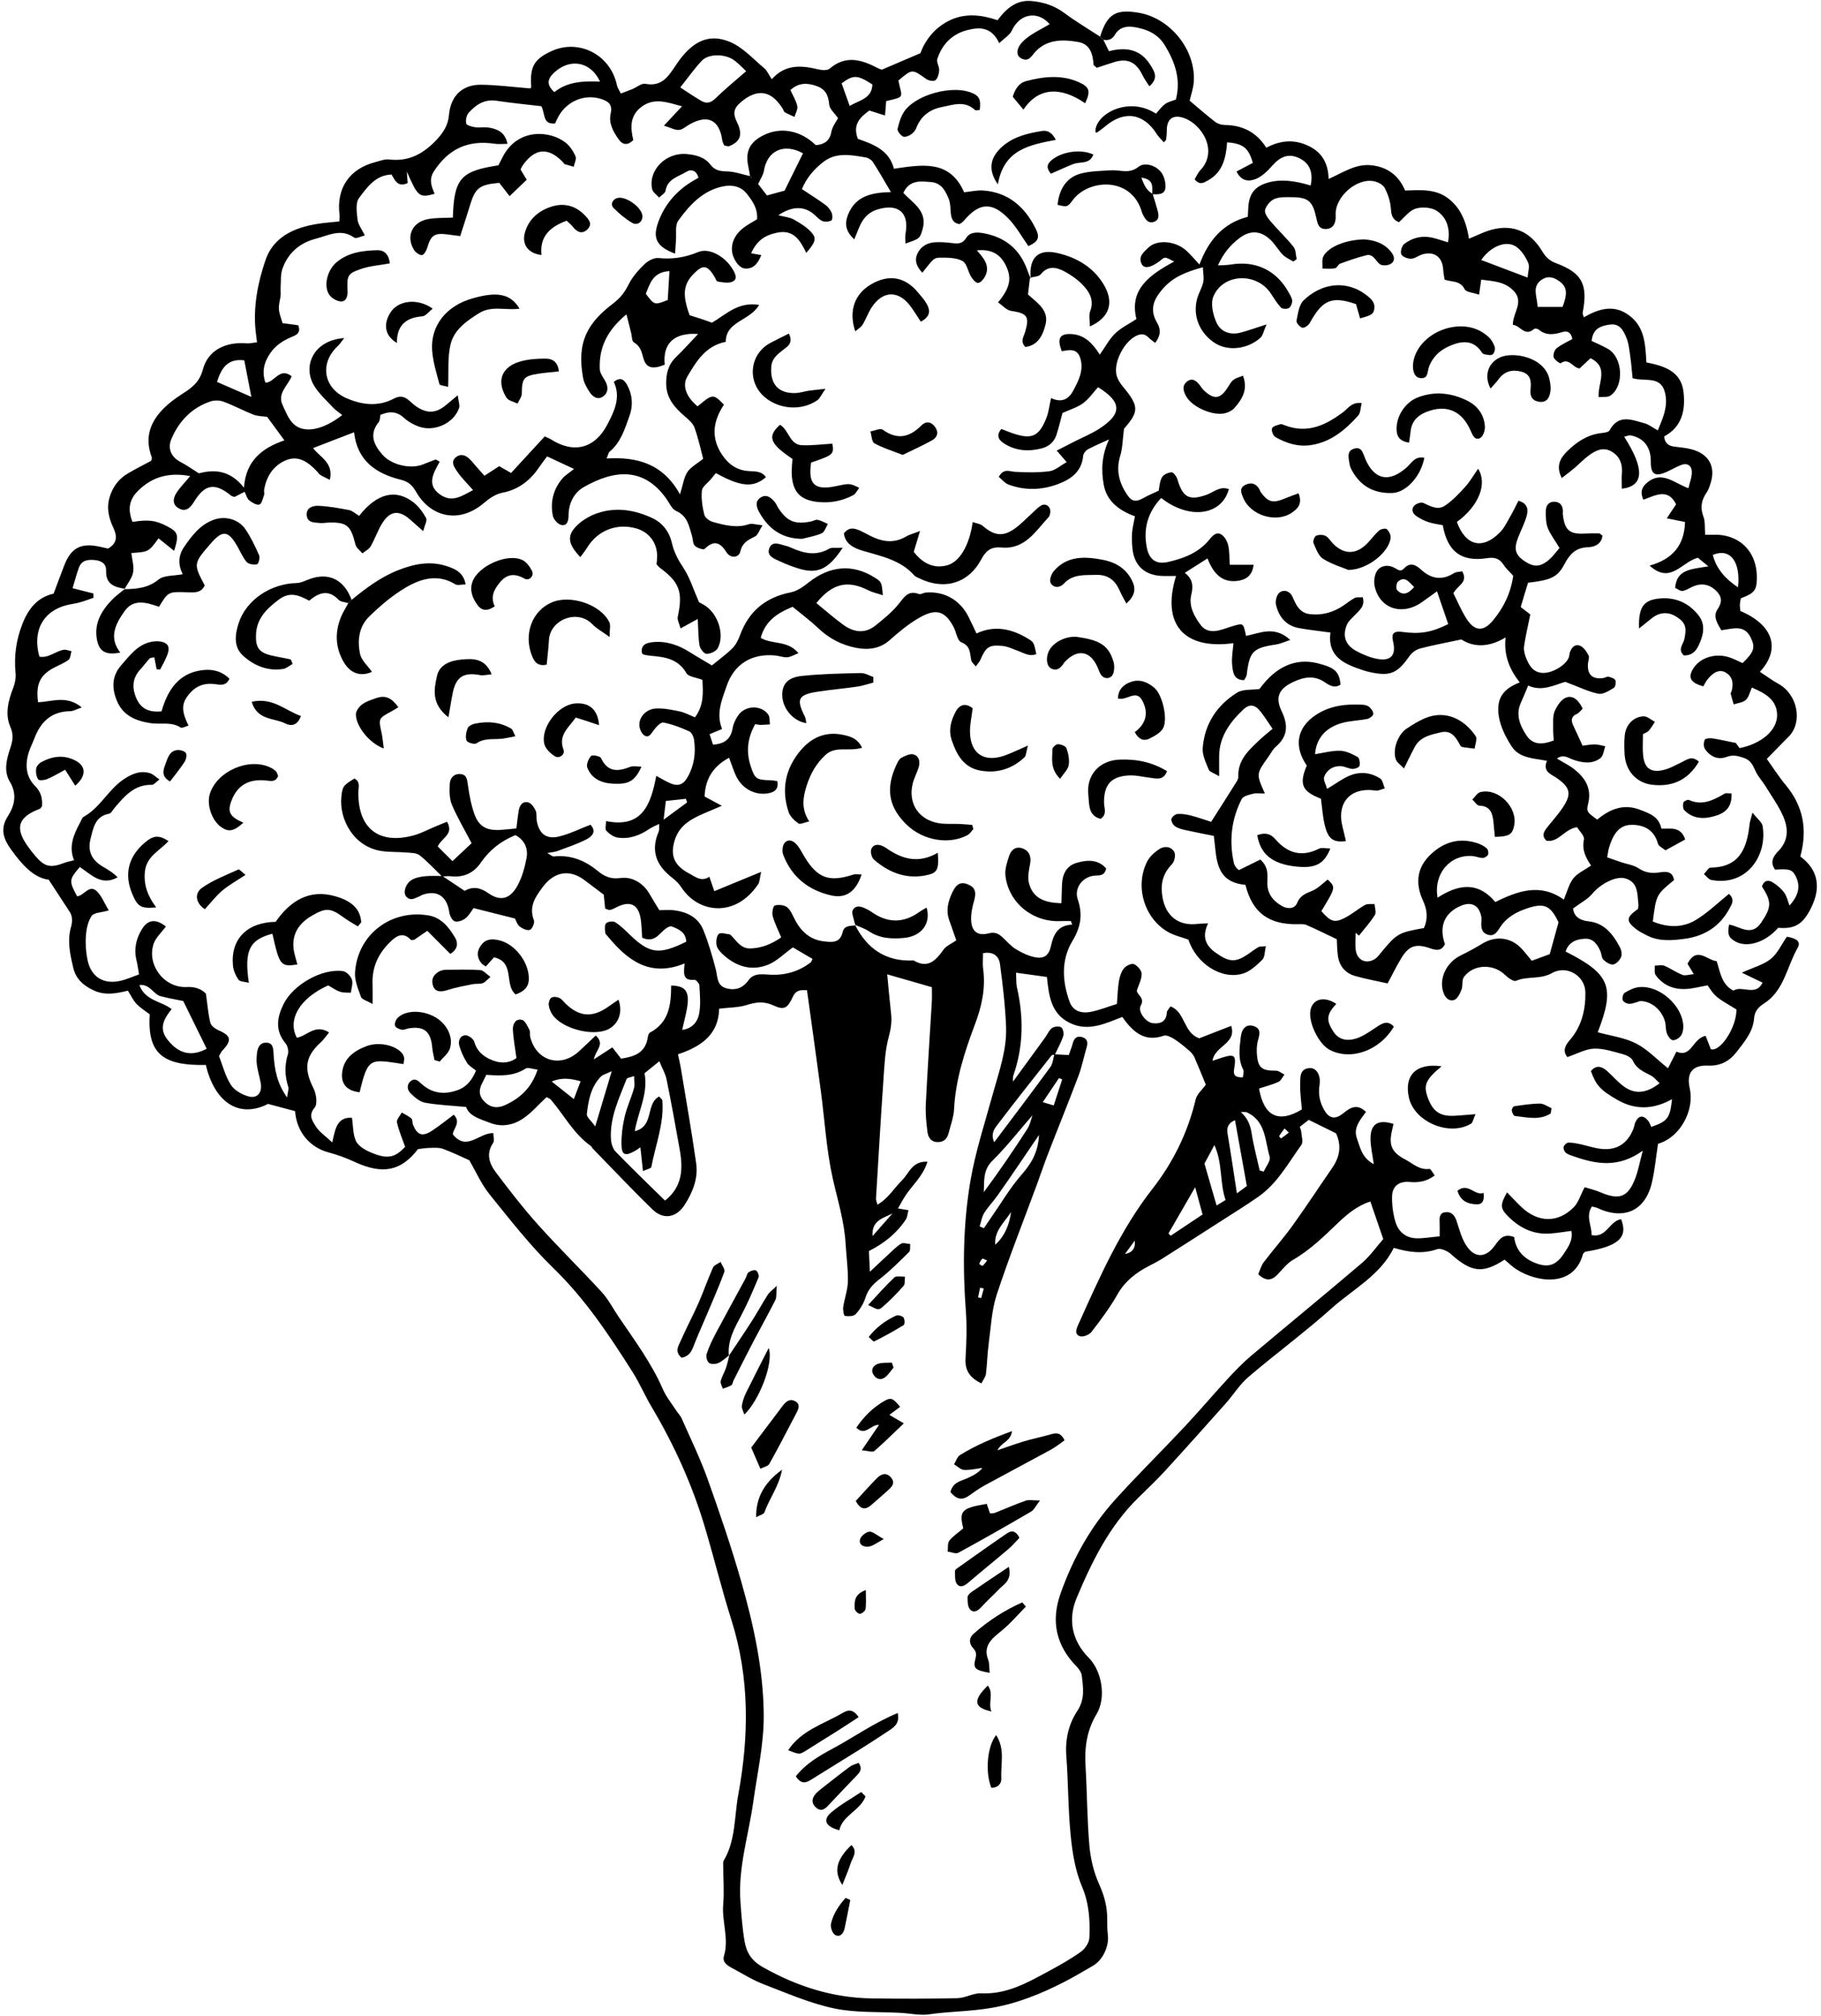 <?xml version="1.0" encoding="UTF-8" standalone="no"?><svg xmlns="http://www.w3.org/2000/svg" xmlns:xlink="http://www.w3.org/1999/xlink" fill="#000000" height="242.7" preserveAspectRatio="xMidYMid meet" version="1" viewBox="-0.4 -0.1 219.3 242.7" width="219.3" zoomAndPan="magnify"><g fill="#000000" id="change1_1"><path d="M14.655,70.789c-1.259-0.196-2.336-0.535-2.276-2.17c0.03-0.849-0.557-1.212-1.363-1.288 c-0.827-0.082-1.581,0.011-1.91,0.9c-0.286,0.777-0.491,1.585-0.766,2.488c0.9,0.229,1.705,0.432,2.511,0.636 c0.004,0.173,0.007,0.344,0.008,0.516c-0.544,0.186-1.083,0.397-1.637,0.552 c-0.471,0.132-0.963,0.187-1.442,0.297c-2.961,0.684-4.315,3.099-3.438,6.237c1.101,0.215,1.924-0.655,2.925-0.823 c0.295-0.05,0.628,0.106,0.943,0.168c-0.113,0.356-0.117,0.86-0.36,1.045c-0.553,0.414-1.228,0.661-1.845,0.996 c-1.602,0.873-2.112,1.986-1.821,4.101c1.647-0.045,3.445-0.892,5.263,0.633c-0.658,0.22-1.018,0.443-1.379,0.448 c-2.275,0.027-3.581,1.281-4.334,3.294c-0.196,0.524-0.463,1.026-0.638,1.557 c-0.492,1.496-0.421,2.993,0.707,4.133c0.741,0.744,0.922,1.5,0.857,2.438c-0.081,0.11-0.139,0.279-0.246,0.321 c-2.655,1.011-3.066,2.296-1.441,4.564c0.284,0.398,0.59,0.786,0.909,1.159 c1.099,1.282,1.801,1.435,3.425,0.808c0.319-0.124,0.665-0.183,1.211-0.327c-0.671-1.645-0.055-3.104,0.729-4.529 c0.134-0.244,0.226-0.59,0.437-0.708c1.995-1.105,2.973-3.289,4.835-4.525c0.967-0.641,1.992-1.083,3.165-0.712 c0.356,0.11,0.648,0.425,1.121,0.749c-0.415,0.3-0.676,0.654-0.927,0.647 c-2.103-0.055-3.267,1.358-4.462,2.746c-0.221,0.257-0.419,0.68-0.682,0.73 c-1.697,0.316-1.896,1.725-2.222,2.991c-0.39,1.503,0.115,2.57,1.448,3.367 c0.625,0.374,1.26,0.73,1.804,1.301c-1.968,1.095-3.196-0.361-4.553-1.24 c-1.307,1.509-1.32,1.675-0.327,3.522c0.813-0.052,1.444-1.447,2.334-0.641c0.619,0.564,0.941,1.454,1.483,2.341 c-0.912,0.267-1.785,0.257-2.061,0.66c-0.449,0.65-0.631,1.561-0.692,2.377 c-0.074,0.967-0.005,1.973,0.191,2.924c0.434,2.1,1.978,3.014,4.082,2.49c0.667-0.168,1.31-0.456,2.122-0.747 c-0.11-0.621-0.172-1.151-0.3-1.668c-0.341-1.38-0.053-2.666,0.682-3.826c0.729-1.151,1.685-1.193,2.855-0.273 c-0.512,0.704-1.238,1.336-1.492,2.119c-0.824,2.566,1.334,5.321,4.022,5.167c1.114-0.064,1.875,0.353,2.29,0.81 c0.199,1.409,0.272,2.481,0.535,3.503c0.096,0.37,0.6,0.733,1.001,0.906c1.506,0.651,1.618,1.209,0.418,2.462 c-0.091,0.097-0.143,0.235-0.38,0.625c0.407,1.044,0.731,2.368,1.419,3.457c0.429,0.674,1.359,1.212,2.164,1.417 c1.073,0.27,1.649-0.509,1.438-1.639c-0.128-0.688-0.33-1.364-0.443-2.054 c-0.069-0.41-0.059-0.841-0.031-1.258c0.049-0.742,0.264-1.534,1.115-1.53c0.956,0.005,0.868,0.858,0.922,1.576 c0.124,1.651,0.377,3.277,1.614,5.026c0.086-0.688,0.226-1.015,0.144-1.27c-0.415-1.312-0.467-2.591-0.048-3.925 c0.121-0.38-0.018-1.003-0.274-1.313c-1.286-1.536-1.046-3.115-0.254-4.72c1.17-2.366,4.626-4.328,7.157-3.987 c0.414,0.056,0.936,0.589,1.079,1.014c0.158,0.467-0.064,1.062-0.12,1.584c-1.3-0.009-1.3-0.009-2.73-0.879 c-3.381,1.514-4.948,4.077-3.782,6.296c1.211-0.167,2.181-1.711,3.886-0.634 c-0.363,0.436-0.641,0.87-1.009,1.204c-1.881,1.708-2.05,3.176-0.863,5.539 c0.333,0.658,0.504,1.872,0.134,2.31c-0.81,0.949-0.243,1.637,0.137,2.254c0.412,0.676,1.149,1.15,1.986,1.94 c0.356-1.628,0.576-3.101,2.373-2.964c0.141,0.977,0.109,1.953,0.463,2.764c0.244,0.558,0.957,1.02,1.564,1.295 c2.164,0.978,3.12,0.795,4.372-0.575c-0.357-1.02-0.772-1.963-0.982-2.946c-0.071-0.336,0.371-0.782,0.577-1.176 c0.391,0.233,0.825,0.415,1.152,0.718c0.172,0.157,0.113,0.537,0.219,0.792c0.518,1.225,1.125,1.432,2.27,0.684 c0.912-0.595,1.76-1.29,2.623-1.932c0.913,0.938-0.058,1.65-0.115,2.36c1.687,2.129,3.185-0.231,4.882-0.136 c0,0.442,0.148,0.918-0.027,1.176c-0.871,1.28-0.466,2.477,0.309,3.508c1.639,2.18,3.315,4.35,5.136,6.377 c2.472,2.756,5.13,5.343,7.633,8.072c0.796,0.868,1.348,1.957,2.013,2.942c1.913,2.831,3.968,5.568,5.343,8.736 c0.415,0.95,1.103,1.782,1.673,2.664c0.192,0.294,0.46,0.55,0.597,0.866c1.063,2.416,2.228,4.796,3.117,7.276 c1.46,4.085,2.866,8.201,4.06,12.373c1.502,5.259,2.678,10.641,2.708,16.114c0.021,3.469-0.778,6.946-1.261,10.415 c-0.556,3.986-1.839,7.88-1.547,11.972c0.114,1.606,0.23,3.22,0.501,4.804c0.227,1.319,0.812,2.33,2.167,3.096 c4.118,2.329,8.452,3.72,13.181,3.783c3.433,0.047,6.865,0.052,10.294-0.028c0.958-0.024,1.913-0.635,2.854-0.587 c3.055,0.15,5.548-1.271,8.075-2.636c1.351-0.729,2.702-1.484,3.946-2.376c0.497-0.357,0.985-1.098,1.009-1.683 c0.088-2.09-0.027-4.119-0.895-6.163c-0.799-1.892-1.149-4.036-1.355-6.104 c-0.322-3.195-0.288-6.426-0.531-9.631c-0.147-1.984,0.281-3.821,1.333-5.416c0.927-1.404,0.706-2.802,0.528-4.246 c-0.048-0.378-0.322-0.784-0.6-1.068c-2.499-2.543-3.141-5.474-1.948-8.826 c1.471-4.143,3.566-7.944,6.505-11.21c2.709-3.009,5.606-5.849,8.378-8.804 c1.768-1.886,3.442-3.863,5.194-5.766c0.899-0.975,1.825-1.943,2.837-2.8 c4.44-3.746,8.943-7.423,13.367-11.193c0.994-0.847,1.763-1.96,2.575-2.888 c-0.535-1.561-1.025-2.995-1.55-4.52c-1.519,0.475-2.74,1.474-3.812,2.494 c-1.729,1.647-3.395,3.314-5.494,4.522c-0.74,0.426-1.299,1.184-1.917,1.815 c-0.723,0.741-1.42,0.739-2.284-0.076c0.212-0.483,0.35-1.027,0.661-1.441c1.14-1.505,2.401-2.925,3.504-4.457 c1.633-2.271,3.162-4.614,4.753-6.917c0.905-1.31,1.143-2.68,0.45-4.154c-1.05-0.516-2.103-1.034-3.285-1.618 c-0.311,0.243-0.683,0.535-1.078,0.846c0.073,0.23,0.166,0.415,0.18,0.605 c0.034,0.526,0.26,1.214,0.017,1.555c-1.591,2.213-2.911,4.671-5.219,6.274 c-1.495,1.037-3.045,1.997-4.578,2.982c-2.301,1.478-4.599,2.953-6.91,4.415c-0.532,0.336-1.091,0.626-1.649,0.913 c-1.581,0.814-2.908,1.841-3.817,3.455c-0.892,1.576-1.996,3.04-3.103,4.479c-0.268,0.349-1.001,0.648-1.381,0.528 c-0.717-0.224-0.446-0.89-0.209-1.416c2.558-5.689,5.057-11.386,8.957-16.372 c2.465-3.156,4.235-6.757,5.174-10.719c0.155-0.648,0.796-1.182,1.221-1.776 c-0.424-1.034-0.875-2.173-1.365-3.293c-0.134-0.298-0.367-0.58-0.62-0.793c-0.58-0.5-1.17-1-1.812-1.408 c-0.377-0.238-0.945-0.528-1.289-0.405c-2.027,0.719-3.374-0.199-4.547-1.688c-0.127-0.165-0.251-0.337-0.426-0.573 c-2.071,0.808-4.084,1.783-6.271,0.744c-2.325-1.101-2.572-3.308-2.805-5.558 c-1.2-0.163-2.349-0.324-3.714-0.512c0.035,0.626-0.014,1.243,0.117,1.819 c0.809,3.566,0.768,7.089-0.45,10.571c-0.086,0.25-0.027,0.552-0.034,0.831l-0.111,0.052l0.062-0.097 c1.299-1.784,2.606-3.567,3.902-5.351c0.284-0.391,0.473-0.892,0.84-1.162c0.268-0.196,0.857-0.253,1.111-0.085 c0.227,0.155,0.346,0.75,0.24,1.06c-0.253,0.769-0.662,1.489-1.009,2.228c-0.134,0.029-0.325,0.012-0.394,0.097 c-2.197,2.781-4.406,5.559-6.55,8.386c-0.349,0.459-0.802,1.065-0.357,2.062c2.356-3.138,4.585-6.071,6.756-9.044 c0.305-0.415,0.336-1.026,0.494-1.547c0.544,0.03,1.087,0.06,1.728,0.095c0.165-0.476,0.352-0.919,0.47-1.38 c0.171-0.664,0.535-0.998,1.214-0.757c0.579,0.202,0.634,0.654,0.47,1.2 c-0.339,1.142-0.562,2.323-0.981,3.432c-1.184,3.141-2.452,6.249-3.662,9.379c-0.484,1.239-0.899,2.502-1.361,3.75 c-1.623,4.404-3.361,8.766-4.825,13.219c-0.621,1.899-0.706,3.978-0.977,5.984 c-0.158,1.178-0.172,2.377-0.322,3.557c-0.046,0.368-0.327,0.708-0.542,1.147c-1.381-0.663-2.003-1.541-1.917-3.016 c0.113-1.882,0.181-3.782,0.041-5.659c-0.395-5.267-0.333-10.531,0.552-15.721 c0.601-3.506,1.725-6.927,2.671-10.367c0.741-2.7,1.735-5.368,1.619-8.209c-0.103-2.513-0.398-5.024-0.734-7.521 c-0.137-1.008-0.871-1.532-2.041-1.302c0,0.66-0.069,1.27,0.01,1.859c0.32,2.353-0.153,4.518-0.998,6.75 c-1.231,3.267-2.318,6.614-2.5,10.173c-0.051,0.961-0.411,1.911-0.65,2.859c-0.172,0.679-0.57,1.114-1.331,1.103 c-0.799-0.013-1.138-0.577-1.221-1.214c-0.144-1.105-0.257-2.232-0.202-3.34 c0.202-4.132,0.483-8.255,0.727-12.382c0.031-0.555,0.003-1.11,0.003-1.717 c-1.742-0.501-3.445-0.992-5.376-1.547c0.164,1.712,0.291,3.213,0.463,4.711c0.112,0.98-0.021,1.869-0.286,2.847 c-0.435,1.601-0.507,3.314-0.624,4.989c-0.333,4.818-0.614,9.64-0.906,14.461 c-0.01,0.195,0.093,0.397,0.178,0.724c1.293-0.742,1.993-1.978,2.96-2.934c0.85-0.839,1.228-2.351,3.062-2.236 c-0.538,1.755-1.814,2.798-2.668,4.104c-0.326,0.498-0.601,1.033-0.895,1.552 c-0.158,0.157-0.311,0.314-0.469,0.473c-1.142,0.649-2.729,0.832-2.579,2.818c0.843-0.96,1.687-1.918,2.534-2.878 c0.154-0.151,0.309-0.304,0.462-0.455c0.439,0.074,0.881,0.146,1.323,0.221c-0.102,0.383-0.115,0.824-0.325,1.136 c-1.094,1.657-2.609,2.859-4.434,3.781c0.035,0.726,0.066,1.405,0.117,2.5c0.884-0.83,1.515-1.434,2.16-2.023 c0.518-0.472,1.008-0.997,1.595-1.361c0.261-0.16,0.731,0.019,1.105,0.045c-0.041,0.327,0.041,0.775-0.144,0.957 c-1.143,1.128-2.281,2.281-3.545,3.258c-0.821,0.629-1.403,1.275-1.719,2.276 c-0.224,0.709-0.658,1.4-1.163,1.949c-0.243,0.267-0.874,0.277-1.303,0.212 c-0.124-0.02-0.251-0.713-0.196-1.072c0.151-1.035,0.541-2.054,0.562-3.086 c0.031-1.527-0.191-3.059-0.281-4.59c-0.159-2.655-0.95-5.171-1.53-7.745 c-0.781-3.468-0.978-7.068-1.45-10.608c-0.535-4.018-1.1-8.033-1.667-12.118 c-0.874-0.052-1.348,0.046-1.684,0.764c-0.669,1.433-1.052,1.672-2.348,1.075 c-1.129-0.519-2.072-0.417-3.193-0.062c-1.022,0.324-2.15,0.305-3.353,0.451 c-0.059,3.064-2.109,4.552-4.958,5.492c0.109,0.521,0.24,1.037,0.328,1.56 c0.635,3.861,1.32,7.713,1.866,11.588c0.254,1.796-0.418,3.452-1.382,4.966c-0.978,1.543-2.548,1.855-3.858,0.585 c-2.465-2.386-4.817-4.891-7.215-7.347c-0.096-0.1-0.145-0.257-0.254-0.333 c-2.063-1.45-3.198-3.701-4.793-5.557c-0.128-0.146-0.354-0.207-0.525-0.306 c-0.967,0.898-1.818,1.917-2.88,2.617c-1.124,0.743-2.504,1.015-3.837,0.509c-1.228-0.465-2.576-0.817-2.966-1.94 c-1.817-0.173-3.405-0.233-4.955-0.516c-0.62-0.113-1.225-0.639-1.711-1.108 c-0.422-0.404-0.545-1.031-0.003-1.486c0.494-0.41,0.878-0.066,1.265,0.293c1.248,1.158,2.679,1.367,4.287,0.824 c1.173-0.396,1.825-1.226,2.311-2.387c-0.377-0.316-0.843-0.557-1.083-0.939 c-0.395-0.631-0.72-1.327-0.922-2.039c-0.169-0.573,0.058-1.238,0.726-1.275c0.354-0.018,0.968,0.427,1.064,0.772 c0.294,1.06,0.98,1.685,1.897,2.115c1.149,0.541,2.276,0.531,3.188-0.142c-0.168-1.254-0.374-2.33-0.429-3.415 c-0.034-0.666,0.316-1.367,1.094-1.185c0.377,0.087,0.658,0.754,0.898,1.203c0.12,0.225,0.021,0.56,0.086,0.827 c0.716,2.909,3.631,3.799,5.85,1.785c0.7-0.633,1.375-1.291,2.054-1.935c1.173,1.086-0.052,1.76-0.226,2.877 c0.881-0.571,1.489-0.967,2.221-1.445c0.357,0.459,0.669,0.864,1.053,1.357c1.544-0.235,2.955-0.655,3.22-2.596 c0.025-0.193,0.114-0.463,0.257-0.54c2.322-1.233,2.542-3.398,2.555-5.663c1.54,0.028,2.116,0.553,1.993,2.074 c-0.084,1.028-0.406,2.036-0.666,3.264c1.217-0.146,1.835-0.989,2.02-1.844 c0.24-1.119,0.113-2.328,0.055-3.494c-0.011-0.251-0.415-0.713-0.601-0.695 c-1.512,0.147-1.266-0.911-1.183-1.969c-4.133,1.697-6.827-0.333-9.207-3.203 c-0.134-0.16-0.336-0.33-0.353-0.509c-0.034-0.381-0.103-0.909,0.103-1.118 c0.212-0.216,0.843-0.293,1.1-0.13c0.641,0.404,1.194,0.957,1.746,1.491c2.391,2.308,3.535,2.469,6.81,0.851 c-0.061-1.177-0.939-1.534-1.837-1.865c-1.245,0.219-1.612,2.219-3.471,1.389 c-0.037-0.558-0.061-1.233-0.13-1.903c-0.22-2.158-1.303-2.702-3.224-1.635 c-0.178,0.097-0.38,0.167-0.579,0.194c-0.123,0.016-0.261-0.077-0.524-0.165c-0.054-0.541-0.114-1.138-0.169-1.675 c-0.805-0.608-1.57-1.195-2.345-1.769c-1.821-1.351-3.646-0.975-5.007,0.849 c-0.919,1.228-1.69,2.369-1.06,4.006c0.117,0.301-0.209,1.055-0.487,1.152 c-0.337,0.117-0.912-0.154-1.248-0.424c-0.302-0.24-0.418-0.709-0.545-0.943 c-1.676-0.422-3.223-0.812-4.992-1.258c-0.206,0.278-0.504,0.846-0.96,1.223 c-0.333,0.273-0.93,0.485-1.299,0.371c-0.309-0.095-0.608-0.684-0.663-1.087 c-0.264-1.946-1.506-2.754-3.309-2.074c-0.065,0.024-0.12,0.082-0.185,0.106 c-0.566,0.221-1.156,0.713-1.71,0.049c-0.392-0.472-0.045-1.553,0.702-1.99c0.456-0.268,1.039-0.375,1.581-0.431 c0.691-0.072,1.395-0.022,2.094-0.026c0.865,0.576,1.729,1.154,2.679,1.787c0.991-0.567,1.873-0.41,2.853,0.279 c1.434,1.006,2.589,0.726,3.482-0.856c0.565-1.009,0.893-2.195,1.114-3.342c0.227-1.178-0.226-2.197-1.334-2.793 c-1.735,0.708-3.12,1.786-4.17,3.319c-0.857,1.253-2.078,1.812-3.618,1.636 c-0.343-0.039-0.7,0.013-1.049,0.021c-0.892-0.86-1.735-1.785-2.705-2.551 c-0.379-0.297-1.034-0.284-1.568-0.33c-0.978-0.083-1.965-0.036-2.932-0.167 c-3.45-0.467-5.209-3.864-4.917-6.561c0.131-1.212,0.202-1.351,1.57-2.178c0.752,0.385,0.477,1.072,0.474,1.669 c-0.044,4.336,2.465,6.309,6.659,5.175c0.871-0.237,1.684-0.68,2.523-1.028 c0.491-0.202,0.981-0.405,1.495-0.618c0.872,1.523-0.627,1.91-1.118,2.979c0.507,0.506,1.066,1.06,1.773,1.765 c0.922-0.862,1.708-1.596,2.307-2.156c-0.891-1.708-1.745-3.133-2.38-4.652c-0.308-0.733-0.291-1.645-0.254-2.471 c0.028-0.658,0.433-1.228,1.208-1.207c0.836,0.023,0.884,0.64,0.98,1.323c0.164,1.173,0.381,2.359,0.771,3.471 c0.532,1.514,1.482,2.03,3.103,1.936c0.601-0.036,1.201-0.11,1.962-0.18c0.093-0.714,0.167-1.455,0.291-2.188 c0.107-0.622,0.494-1.125,1.134-0.949c0.371,0.101,0.714,0.594,0.895,0.99c0.166,0.36,0.065,0.833,0.138,1.244 c0.278,1.548,1.152,2.247,2.688,1.873c1.269-0.31,2.465-0.909,3.779-1.414c0.795,0.843,0.14,1.438-0.494,1.763 c-1.115,0.572-2.319,0.964-3.495,1.405c-0.292,0.109-0.617,0.127-1.22,0.241c0.459,0.248,0.627,0.422,0.778,0.409 c2.003-0.211,3.701,0.439,5.24,1.695c0.789,0.643,1.55,1.079,2.805,0.902c1.331-0.188,2.705,0.542,3.484,1.896 c0.38,0.662,0.788,1.307,1.193,1.976c0.655,0,1.217-0.059,1.766,0.009c1.543,0.196,2.898,0.838,3.512,2.329 c0.63,1.536,1.094,3.15,1.515,4.759c0.226,0.878,0.12,1.94,1.176,2.273c1.078,0.34,2.044,0.086,2.768-0.932 c0.679-0.958,1.79-0.695,2.73-0.663c1.766,0.061,3.322-0.411,4.725-1.451c0.1-0.073,0.141-0.227,0.267-0.449 c-0.867-0.509-1.738-1.021-2.376-1.397c-1.083,0.779-1.933,1.663-2.973,2.082 c-2.095,0.842-3.992,0.171-5.582-1.357c-0.295-0.281-0.597-0.674-0.647-1.05 c-0.062-0.432,0.013-1.071,0.291-1.299c0.255-0.206,0.858,0.016,1.31,0.061c0.059,0.004,0.111,0.079,0.163,0.128 c0.685,0.662,1.147,1.603,2.345,1.565c1.389-0.047,2.564-0.554,3.689-1.333c-0.373-0.898-0.791-1.71-1.028-2.571 c-0.11-0.396,0.054-1.219,0.251-1.27c0.463-0.123,1.152-0.065,1.498,0.222c0.453,0.373,0.679,1.033,0.977,1.584 c0.748,1.37,1.807,2.317,3.409,2.509c0.99,0.116,1.989,0.251,2.3-1.138c0.179-0.789,0.941-0.713,1.561-0.775 l-0.082-0.071c1.46,2.894,3.734,4.453,7.057,4.287c1.728,1.026,2.667,0.007,3.597-1.296 c0.336-0.472,0.977-0.726,1.542-1.122c-0.26-0.746-0.538-1.579-0.839-2.403c-0.446-1.221-0.134-2.35,0.401-3.449 c0.465-0.962,1.007-1.221,1.807-0.903c0.915,0.364,1.073,0.943,0.772,2.006c-0.227,0.784-0.401,1.632-0.343,2.431 c0.093,1.289,0.827,1.805,2.115,1.469c0.758-0.199,1.201,0.059,1.681,0.501c0.514,0.477,0.977,1.038,1.567,1.397 c0.703,0.429,1.489,0.809,2.287,0.975c1.108,0.227,1.698-0.188,1.951-1.335c0.308-1.388,0.807-2.512,2.562-2.586 c-0.051-0.143-0.106-0.284-0.161-0.427c-0.409,0-0.819-0.019-1.231,0.002c-3.323,0.171-6.265-2.179-6.646-5.454 c-0.092-0.777,0.192-1.631,0.445-2.4c0.24-0.73,0.83-1.205,1.643-0.885 c0.829,0.329,1.042,1.018,0.871,1.901c-0.137,0.726-0.308,1.526-0.141,2.216 c0.45,1.872,1.904,2.427,3.92,2.468c0.023-0.772,0.041-1.508,0.071-2.243c0.048-1.225,0.524-2.25,1.746-2.609 c1.283-0.379,2.599-0.45,3.573,0.671c-0.21,0.934-0.81,0.814-1.365,0.86c-1.499,0.125-2.521,1.512-2.054,2.871 c0.621,1.808,0.367,3.328-0.655,5.021c-1.365,2.266-1.224,4.848-0.32,7.317c0.382,1.044,1.331,1.451,2.631,1.176 c1.019-0.213,1.995-0.604,3.059-0.935c0.076-0.956,0.096-1.856,0.24-2.736c0.09-0.541,0.271-1.131,0.604-1.547 c0.253-0.314,0.912-0.632,1.204-0.508c0.419,0.174,0.922,0.747,0.93,1.16c0.014,0.651-0.354,1.31-0.587,2.042 c0.076,0.544,0.998,0.851,0.48,1.781c-0.395,0.7,0.583,2.011,1.43,2.121c0.953,0.124,1.659-0.192,1.717-1.322 c0.01-0.177,0.202-0.344,0.425-0.692c1.817,0.653,1.516,3.147,3.474,3.839c1.127-0.439,2.448-0.954,3.848-1.498 c0.679,2.173-1.989,2.376-2.254,4.21c0.549-0.184,0.84-0.291,1.14-0.384c1.542-0.477,1.745-0.3,1.46,1.403 c-0.134,0.798,0.249,0.987,1.059,0.969c0.021-0.316,0.162-0.695,0.038-0.936 c-0.658-1.277-0.445-2.609-0.291-3.924c0.123-1.067,0.71-1.554,1.475-1.337c0.933,0.265,0.84,0.896,0.617,1.669 c-0.175,0.587-0.202,1.253-0.143,1.868c0.143,1.546,0.628,1.869,2.294,1.86 c0.34-0.002,0.679,0.308,1.015,0.472c-0.24,0.301-0.418,0.736-0.73,0.879 c-0.745,0.341-1.55,0.538-2.332,0.794c0.58,3.333,2.329,4.224,5.161,2.519 c-0.075-0.978-0.236-2.009-0.206-3.036c0.024-0.781-0.103-1.836,1.105-1.941c0.819-0.073,1.416,0.807,1.224,2.046 c-0.171,1.117,0.038,2.091,0.573,3.014c0.579,1.007,1.293,1.163,2.229,0.423c0.871-0.691,1.663-1.281,2.792-0.211 c-0.696,0.992-1.561,1.893-1.084,3.21c0.397,1.087,0.569,2.304,2.026,3.086c-0.165-1.193-0.388-2.113-0.394-3.033 c-0.014-1.813,0.895-2.401,2.767-1.813c-0.106,0.525-0.268,1.058-0.319,1.6 c-0.123,1.319,0.459,2.012,1.722,2.676c0.942,0.493,1.714,1.303,2.928,1.141c0.158-0.021,0.384,0.466,0.634,0.788 c-0.994,0.75-1.965,0.875-3.048,0.781c-1.272-0.11-2.071,0.528-2.088,1.759c-0.017,1.035,0.117,2.115,0.422,3.1 c0.356,1.142,1.251,1.895,2.509,1.925c0.881,0.021,1.77-0.142,2.802-0.235c0-0.668,0.017-1.138-0.003-1.607 c-0.027-0.582-0.065-1.21,0.692-1.3c0.734-0.089,1.126,0.382,1.348,1.061c0.302,0.918,0.548,1.882,1.022,2.712 c1.002,1.765,2.434,1.869,3.603,0.218c0.594-0.833,1.071-1.46,2.308-0.995c0.169,1.399,0.964,2.451,2.356,3.042 c1.623,0.691,2.641,0.448,3.618-1.033c0.514-0.784,1.127-1.588,0.916-2.753c-0.902,0.115-1.712,0.255-2.528,0.316 c-2.119,0.162-3.823-0.738-5.235-2.215c-0.82-0.859-0.782-1.326,0.014-2.737 c0.6,0.613,1.138,1.195,1.714,1.745c2.009,1.922,4.44,1.971,6.34,0.023c0.539-0.551,0.772-1.397,1.296-2.391 c0.512,0.161,1.221,0.322,1.876,0.604c2.311,0.987,3.36,0.605,4.231-1.711c0.336-0.891,0.508-1.842,0.895-3.294 c-2.97,2.141-5.644,1.616-8.33,0.68c-0.325-0.112-0.682-0.213-0.939-0.424c-0.179-0.144-0.322-0.502-0.268-0.708 c0.058-0.216,0.363-0.507,0.569-0.515c0.48-0.018,0.968,0.091,1.44,0.19c0.823,0.174,1.629,0.456,2.455,0.555 c1.917,0.226,3.213-0.6,3.943-2.409c0.102-0.257,0.12-0.555,0.24-0.805c0.394-0.833,0.95-0.887,1.553-0.14 c0.165,0.205,0.24,0.483,0.35,0.72c1.969-0.681,2.267-1.06,2.504-3.343 c-2.251,1.259-4.442,1.321-6.595,0.076c-2.012-1.161-2.547-1.726-3.174-3.46 c0.64-0.769,1.31-0.576,1.957-0.002c0.628,0.558,1.183,1.206,1.842,1.727c1.398,1.106,2.801,1.031,4.476-0.259 c-0.354-0.324-0.645-0.713-1.029-0.919c-0.861-0.456-1.749-0.794-2.198-1.805 c-0.164-0.366-0.734-0.648-1.173-0.768c-1.149-0.307-2.335-0.715-3.494-0.673c-1.028,0.035-2.041,0.622-3.217,1.017 c-0.545-0.688-0.355-1.304,0.295-2.048c1.427-1.635,1.917-3.68,1.877-5.769 c-0.042-1.954-2.222-3.311-4.002-2.307c-1.44,0.811-2.966,0.341-4.354,0.94 c-0.296,0.125-0.978-0.378-1.341-0.732c-1.386-1.343-3.789-1.283-4.928,0.268 c-0.28,0.379-0.105,1.063-0.298,1.544c-0.186,0.471-0.497,1.113-0.888,1.23c-0.69,0.202-1.135-0.364-1.331-1.04 c-0.48-1.656,0.456-3.516,2.14-4.334c0.872-0.425,1.735-0.883,2.559-1.395c1.619-1.002,3.483-0.8,4.77,0.592 c0.421,0.458,0.798,0.955,1.213,1.452c0.848-0.311,1.626-0.596,2.167-0.795c0.36-1.312,0.679-2.455,1.06-3.834 c-0.995-2.101-1.776-2.421-4.101-1.566c-1.224,0.448-2.276,1.103-2.974,2.219 c-0.359,0.576-0.716,1.091-1.48,0.825c-0.742-0.258-0.779-0.905-0.737-1.568c0.013-0.208,0.028-0.425-0.015-0.627 c-0.274-1.355-1.207-1.819-2.496-1.255c-1.959,0.863-2.62,2.482-1.877,4.604 c-0.401,0.814-0.994,0.772-1.763,0.503c-1.725-0.609-2.582-0.318-3.48,1.161c-0.604,0.993-1.111,2.042-1.66,3.06 c-1.263-0.282-2.62-0.523-3.937-0.9c-1.172-0.339-1.879-1.203-2.05-2.424 c-0.1-0.685-0.096-1.385-0.131-1.993c-1.282-0.609-2.451-1.191-3.651-1.717 c-0.298-0.13-0.68-0.099-1.023-0.093c-3.535,0.072-5.5-1.397-6.33-4.742 c-3.755-0.329-3.453-3.345-3.806-5.889c-1.231-0.25-2.383-0.469-3.525-0.726 c-0.408-0.093-0.84-0.213-1.166-0.451c-0.237-0.174-0.47-0.597-0.418-0.849 c0.055-0.253,0.448-0.591,0.716-0.612c0.542-0.041,1.118,0.052,1.65,0.19c0.877,0.227,1.735,0.535,2.417,0.753 c1.04-1.629,1.999-3.132,2.948-4.645c0.148-0.231,0.333-0.51,0.323-0.758c-0.083-2.097,1.337-3.3,2.667-4.553 c0.456-0.426,0.95-0.812,1.458-1.246c-0.541-0.786-0.939-1.431-1.403-2.024c-0.682-0.886-1.344-1.035-2.126-0.29 c-1.605,1.524-2.887,3.264-2.904,5.629c-0.007,0.678,0,1.357,0,2.397c-0.662-0.404-1.145-0.526-1.255-0.799 c-0.333-0.835-0.789-1.747-0.724-2.593c0.222-2.899,1.711-5.168,4.159-6.681c0.693-0.429,1.735-0.298,2.686-0.434 c1.958-2.706,4.361-3.774,7.05-3.081c2.041,0.526,2.531,0.987,2.712,2.549c-0.723,0.501-1.354,0.096-1.916-0.284 c-1.28-0.87-2.531-0.617-3.793-0.024c-1.714,0.808-2.205,1.817-1.386,3.53c0.813,1.693,0.728,3.043-0.73,4.288 c-0.359,0.309-0.58,0.786-0.867,1.185c-1.485,2.068-1.485,2.068-0.422,4.429c-0.541,0-1-0.082-1.416,0.021 c-0.494,0.124-1.193,0.277-1.378,0.638c-1.252,2.441-1.54,5.044-0.94,7.729c0.044,0.199,0.175,0.385,0.295,0.555 c0.076,0.11,0.205,0.182,0.312,0.273c0.875-0.433,1.756-0.868,2.569-1.267c0.994,0.874,0.874,1.809,0.847,2.71 c-0.038,1.352,0.655,2.256,1.769,2.886c0.71,0.399,1.533,0.342,1.825-0.381c0.38-0.936,1.081-1.139,1.862-1.477 c0.676-0.295,1.224-0.882,1.817-1.335c0.971,0.939,0.971,0.939-0.767,3.803c1.103,1.257,1.556,1.446,2.79,0.832 c0.868-0.431,1.616-1.1,2.469-1.574c0.309-0.172,0.762-0.084,1.149-0.115c0.024,0.446,0.234,1.005,0.042,1.315 c-0.552,0.884-1.269,1.669-1.92,2.491c-0.135-0.112-0.268-0.224-0.402-0.332c0,0.694-0.075,1.398,0.018,2.083 c0.161,1.237,1.292,1.732,2.332,1.046c0.286-0.189,0.494-0.491,0.717-0.759c1.886-2.285,2.102-2.412,5.161-2.949 c0.488-1.103,0.422-2.144-0.123-3.322c-0.898-1.929-0.782-3.855,0.827-5.436c1.625-1.603,3.559-2.195,5.784-1.44 c0.387,0.135,0.779,0.342,1.08,0.613c0.159,0.142,0.237,0.54,0.152,0.737 c-0.084,0.198-0.416,0.409-0.639,0.409c-0.412,0-0.816-0.196-1.234-0.23c-2.679-0.216-4.712,2.104-4.208,5.014 c2.435-1.581,4.825-2.028,6.948,0.521c2.716-1.324,5.41-2.328,8.257-0.289c0.401-0.945,0.614-1.875,1.145-2.556 c0.483-0.622,1.317-0.977,2.14-1.545c-0.607-0.894-1.142-1.865-0.861-3.132c0.093-0.428-0.548-1.018-0.826-1.489 c-1.544,0.223-2.222,1.876-3.689,1.629c-0.597-0.565-0.336-1.06,0.027-1.526 c0.641-0.831,1.368-1.605,1.947-2.478c1.077-1.615,0.902-2.391-0.685-3.51 c-0.73-0.512-1.779-0.779-1.228-2.107c-1.622-0.304-3.33-0.311-4.245-1.725 c-0.706-1.086-1.344-2.342-1.546-3.597c-0.347-2.163,0.491-3.335,2.51-4.115c-1.184-1.522-1.941-3.193-1.701-5.417 c-1.992,1.213-3.833,1.213-5.323,0.244c-1.855,0.395-3.431,0.684-4.979,1.092 c-0.47,0.125-0.977,0.492-1.262,0.893c-1.481,2.112-2.308,2.481-4.783,1.947 c-0.272-0.059-0.545-0.136-0.81-0.223c-2.215-0.739-4.314-1.58-3.937-4.542c-1.354-0.189-2.585-0.314-3.799-0.536 c-1.56-0.287-2.429-1.37-2.76-2.831c-0.1-0.444,0.096-1.194,0.429-1.445 c0.573-0.432,1.278-0.148,1.567,0.516c0.436,1,0.857,1.945,2.106,2.085c1.453,0.164,2.776-0.21,3.987-1.015 c0.467-0.311,0.901-0.683,1.395-0.934c0.261-0.132,0.621-0.064,0.968-0.09c0.295,1.056-0.357,1.529-0.875,2.076 c-0.377,0.4-0.85,0.781-1.049,1.266c-0.553,1.371-0.147,2.454,1.207,3.164c0.791,0.42,1.666,0.784,2.544,0.93 c1.612,0.271,2.219-0.511,1.817-2.142c-0.226-0.92,0.103-1.255,1.097-1.12c2.137,0.294,3.55,0.066,5.553-0.942 c-0.412-1.199-0.83-2.418-1.351-3.944c-0.703,0.503-1.235,0.884-1.766,1.269c-2.39,1.726-5.144,0.856-5.744-1.886 c-0.134-0.604-0.014-1.468,0.35-1.925c0.483-0.611,1.354-0.694,2.112-0.25c0.381,0.223,0.683,0.468,1.091,0.025 c0.702-0.762,1.399-0.434,2.012,0.134c1.235,1.139,2.534,1.361,3.998,0.44c0.261-0.164,0.643-0.145,0.984-0.215 c0.772,1.361-0.625,1.713-1.062,2.649c0.486,0.957,0.942,2.059,1.57,3.05c0.978,1.537,2.041,1.6,3.186,0.224 c1.279-1.531,2.144-3.273,2.449-5.387c-0.385-0.43-0.857-0.85-1.19-1.361 c-0.501-0.766-1.125-0.889-1.986-0.757c-3.065,0.467-4.749-0.777-5.311-3.975 c-0.545-0.11-1.159-0.177-1.732-0.369c-0.521-0.175-1.035-0.435-1.481-0.752 c-0.454-0.318-0.617-0.853-0.178-1.265c0.243-0.229,0.802-0.409,1.062-0.284 c0.854,0.398,1.739,0.893,2.583,0.328c0.902-0.607,1.684-1.428,2.421-2.239c0.582-0.64,1.022-1.41,1.583-2.213 c1.173,1.882-0.003,4.557-2.557,6.405c1.035,2.875,3.082,3.395,5.185,1.256c0.525-0.534,0.865-1.263,1.248-1.927 c0.347-0.593,0.642-1.219,0.981-1.878c1.111,0.307,1.204,1.06,0.991,1.82 c-0.244,0.867-0.663,1.685-1.002,2.527c-0.576,1.443-0.398,2.147,0.734,2.915 c1.138,0.774,1.943,0.739,3.032-0.227c0.456-0.407,0.815-0.925,1.19-1.356 c-0.532-0.882-1.094-1.6-1.417-2.412c-0.243-0.618-0.239-1.357-0.233-2.041 c0.007-0.599,0.298-1.114,1.008-1.108c0.67,0.006,1.009,0.412,1.05,1.067c0.011,0.141-0.024,0.282-0.011,0.422 c0.213,1.946,0.799,2.451,2.693,2.342c0.555-0.03,1.111-0.035,1.666-0.021c0.116,0.003,0.23,0.144,0.414,0.271 c-0.105,1.046-0.983,1.373-1.755,1.398c-1.502,0.046-2.202,0.859-2.843,2.074 c-0.816,1.55-1.665,1.886-4.361,2.198c-0.147,0.471-0.309,0.992-0.466,1.516 c-0.14,0.464-0.274,0.931-0.415,1.41c0.456,0.355,0.874,0.683,1.152,0.896 c-0.281,1.382-0.573,2.588-0.748,3.811c-0.068,0.456,0.062,0.983,0.24,1.423c0.377,0.928,0.868,1.792,2.075,1.802 c1.125,0.01,2.695-0.923,3.063-1.849c0.079-0.191,0.068-0.416,0.133-0.615c0.195-0.605,0.634-1.065,1.24-0.804 c0.433,0.186,0.783,0.713,1.015,1.166c0.131,0.257-0.058,0.674-0.078,1.02c-0.079,1.316,0.549,1.884,1.875,1.694 c0.205-0.031,0.425-0.203,0.6-0.157c0.305,0.077,0.727,0.205,0.83,0.434c0.106,0.245,0,0.804-0.192,0.917 c-0.572,0.335-1.292,0.808-1.851,0.698c-1.19-0.234-2.312-0.802-3.988-1.431c-1.121,0.296-2.802,1.25-4.469,0.441 c-0.322,0.764-0.579,1.419-0.874,2.059c-0.672,1.468-0.109,2.767,0.666,3.945 c0.788,1.202,1.961,1.119,3.281,0.618c-0.027-0.513-0.079-0.982-0.065-1.45 c0.021-0.692-0.079-1.454,0.175-2.058c0.278-0.653,0.792-1.445,1.393-1.664c0.867-0.317,1.532,0.376,1.988,1.338 c-0.229,0.214-0.425,0.515-0.699,0.632c-0.709,0.304-0.709,0.783-0.45,1.365 c0.323,0.715,0.655,1.422,1.14,2.467c0.284-0.035,0.857-0.156,1.43-0.161c0.432-0.005,0.864,0.141,1.296,0.222 c-0.179,0.484-0.22,1.148-0.57,1.419c-0.966,0.753-2.109,0.592-3.212,0.231 c-0.632-0.208-1.222-0.751-2.041-0.169c0.765,0.466,1.52,0.827,2.153,1.337c1.266,1.024,2.038,2.275,1.626,4.027 c-0.244,1.045-0.182,1.06,1.07,1.986c1.491-1.22,3.13-1.967,5.164-1.18 c1.142,0.441,2.263,0.798,2.572,2.269c1.038,0.053,2.307-0.347,2.869,1.305c-0.775,0.426-1.532,0.841-2.379,1.305 c-0.329-0.278-0.827-0.483-0.909-0.8c-0.46-1.757-1.841-2.327-3.327-2.261 c-1.501,0.067-2.149,1.397-2.557,2.728c-0.096,0.322-0.131,0.664-0.23,1.182 c0.63,0.219,1.203,0.419,1.779,0.61c0.661,0.222,1.406,0.312,1.968,0.686c0.823,0.547,1.615,0.667,2.564,0.513 c0.734-0.118,1.594-0.171,1.736,0.933c-2.137,1.754-2.137,1.754-2.548,4.979 c1.738,0.729,3.546,0.796,5.168-0.175c1.447-0.869,2.686-2.093,4.002-3.15c0.761,0.713,0.324,1.272,0.038,1.804 c-1.152,2.144-3.041,3.297-5.374,3.605c-1.508,0.201-3.089,0.343-4.546-0.407 c-0.432-0.226-0.881-0.439-1.266-0.734c-1.289-1.001-1.251-1.422,0.192-2.457c0.017-0.173,0.075-0.379,0.052-0.576 c-0.151-1.23,0-2.65-1.595-3.102c-1.145-0.328-3.021,0.718-3.923,1.812c-0.583,0.703-1.47,1.153-2.349,1.812 c0.093,0.908,0.72,1.43,1.883,1.553c1.878,0.199,2.914,1.545,3.733,3.069c0.185,0.344,0.306,0.867,0.175,1.198 c-0.154,0.389-0.579,0.857-0.95,0.922c-0.36,0.064-0.867-0.271-1.187-0.567 c-0.222-0.207-0.216-0.65-0.345-0.975c-0.333-0.821-0.868-1.58-1.79-1.559c-1.026,0.021-2.041,0.352-2.425,1.545 c5.373,2.705,5.987,4.263,3.872,9.718c1.546,0.426,3.203,0.634,4.605,1.343c1.378,0.699,2.499,1.907,3.858,2.993 c0.395-0.777,0.668-1.316,1.018-2.006c1.815,0.795,1.924-1.579,3.515-1.899c0.203,0.516,0.409,1.048,0.627,1.612 c1.145,0.344,3.086-2.604,3.086-4.784c-2.565-1.538-2.565-1.538-3.471-2.909 c-0.85,0.15-1.717,0.389-2.596,0.439c-1.485,0.082-2.773-0.439-3.662-1.67 c-0.192-0.267-0.085-0.75-0.116-1.132c0.38-0.009,0.809-0.134,1.134-0.003c0.758,0.312,1.441,0.808,2.202,1.107 c0.339,0.129,0.796-0.038,1.369-0.087c-0.323-0.537-0.553-0.921-0.755-1.255 c1.118-2.148,2.349-0.407,3.507-0.311c0.446,1.36,0.594,2.824,2.021,3.549c1.057-0.675,2.695,0.743,3.511-0.962 c-0.737-0.354-1.437-0.69-2.499-1.198c1.448-0.658,2.63-0.96,3.491-1.659c0.812-0.656,1.282-1.732,1.937-2.672 c1.194,0.204,1.722,0.601,1.287,1.357c-1.293,2.257-1.616,5.138-4.033,6.677c-0.724,0.461-1.138,0.961-1.207,1.81 c-0.13,1.635-1.173,2.824-2.109,4.037c-0.851,1.102-1.931,1.702-3.443,1.64 c-1.906-0.077-2.602,0.905-2.195,2.735c0.535,2.393-0.83,5.258-3.045,6.376c-0.301,0.149-0.631,0.249-0.778,0.309 c-0.257,1.684-0.388,3.213-0.742,4.69c-0.806,3.393-3.366,4.529-6.586,3.022c-0.183-0.083-0.395-0.105-0.635-0.167 c-0.778,1.182-0.006,2.296-0.038,3.436c1.808,0.399,2.168-1.732,3.56-1.907c0.871,2.206-0.343,3.278-4.324,3.915 c-0.089,0.091-0.24,0.174-0.271,0.29c-1.1,4.018-5.483,3.437-7.993,1.843c-0.524-0.334-0.974-0.788-1.451-1.179 c-2.64,1.712-3.988,1.533-6.477-0.688c-0.415-0.368-1.208-0.726-1.645-0.573 c-1.76,0.61-3.443,0.365-5.217-0.161c-1.635,3.315-4.875,4.95-7.455,7.252c-3.229,2.889-6.738,5.471-10.04,8.285 c-1.052,0.897-1.807,2.137-2.735,3.184c-2.418,2.715-4.839,5.425-7.294,8.107 c-1.037,1.129-2.147,2.188-3.245,3.26c-3.484,3.399-5.589,7.691-7.423,12.066 c-1.05,2.497-0.625,5.101,1.447,7.187c1.601,1.611,2.143,4.804,0.953,6.792 c-1.176,1.964-1.46,4.008-1.329,6.221c0.188,3.212,0.185,6.435,0.466,9.636c0.137,1.572,0.528,3.194,1.172,4.627 c0.627,1.386,0.984,2.737,0.974,4.227c-0.006,0.631,0.004,1.264,0.076,1.887c0.158,1.382-0.611,3.021-1.79,3.7 c-1.149,0.658-2.281,1.35-3.461,1.951c-2.792,1.427-5.624,2.585-8.798,3.13 c-2.497,0.428-5.004,0.412-7.486,0.77c-1.08,0.157-2.218-0.106-3.333-0.171 c-2.716-0.157-5.5,0.01-8.13-0.549c-2.915-0.621-5.713-1.85-8.515-2.925 c-1.299-0.501-2.499-1.269-3.738-1.925c-0.579-0.305-1.204-0.717-0.984-1.435c0.641-2.109-0.274-4.167-0.086-6.264 c0.134-1.526,0.004-3.076-0.003-4.616c0-0.209-0.035-0.458,0.062-0.62c1.46-2.455,1.265-5.296,1.755-7.95 c1.299-7.03,1.372-14.06-0.819-20.998c-1.159-3.667-2.078-7.407-3.172-11.095 c-1.516-5.123-3.696-9.96-6.43-14.553c-0.823-1.384-1.454-2.883-2.314-4.238 c-2.812-4.433-5.696-8.782-9.519-12.488c-2.805-2.719-5.229-5.843-7.695-8.891 c-0.991-1.228-1.643-2.732-2.448-4.115c-1.004-0.443-2.064-0.969-3.171-1.368 c-0.48-0.176-1.056-0.124-1.585-0.117c-0.486,0.009-0.971,0.097-1.422,0.145c-2.038,2.668-4.273,3.09-7.616,1.545 c-1.001-0.461-2.051-0.855-3.117-1.136c-2.302-0.606-3.883-2.481-4.068-4.979 c-1.042-0.277-2.091-0.559-3.251-0.87c-3.638,1.851-6.495-0.376-7.493-4.694 c-5.284,0.118-7.05-1.445-6.758-6.093c-0.505-0.389-1.113-0.756-1.585-1.251 c-0.415-0.434-0.675-1.014-1.046-1.595c-1.368,0.327-2.709,0.613-4.1-0.025 c-1.239-0.57-2.158-1.389-2.467-2.685c-0.386-1.628-0.768-3.282-0.274-4.986c0.171-0.59,0.168-1.23-0.11-1.71 c-0.771-1.181-1.543-2.364-2.582-3.953c-1.801-0.22-3.228-1.816-4.519-3.615 c-0.919-1.278-1.386-2.487-0.406-4.025c0.803-1.257,1.151-2.652,0.248-4.149 c-0.787-1.309-0.392-2.735,0.054-4.085c0.288-0.863,0.423-1.566-0.007-2.549 c-0.655-1.501-0.249-3.143,0.357-4.684c0.216-0.549,0.336-1.196,0.279-1.777 c-0.204-2.063,0.081-4.037,0.839-5.951c0.701-1.779,1.79-3.172,3.741-3.606c0.439-1.168,0.847-2.273,1.272-3.373 c0.83-2.144,1.999-2.771,4.255-2.287c0.343,0.071,0.683,0.151,1.031,0.23c1.099-0.628,1.127-1.457,0.641-2.493 c-0.543-1.158-0.846-2.348-0.46-3.666c0.379-1.29,1.119-2.252,2.256-2.914c0.898-0.524,1.827-0.993,2.743-1.485 c0.034-0.132,0.13-0.289,0.092-0.394c-1.111-2.954,0.113-5.397,3.614-7.634c1.225-0.78,2.123-1.431,2.535-2.983 c0.607-2.289,2.702-3.34,5.215-3.139c0.391,0.033,0.795-0.07,1.303-0.123c-0.065-0.523-0.116-0.92-0.162-1.319 c-0.318-2.952,0.258-5.865,1.18-8.567c1.063-3.104,3.977-4.124,7.061-4.483c0.606-0.07,1.214-0.12,1.834-0.182 c0.018-0.355,0.06-0.561,0.032-0.757c-0.425-3.215,1.159-5.578,4.317-6.392c0.541-0.14,1.114-0.374,1.642-0.312 c2.339,0.274,4.074-0.646,5.662-2.309c0.874-0.917,1.446-1.811,1.553-3.056c0.193-2.245,1.563-3.641,3.817-3.632 c1.943,0.009,3.889,0.276,5.939,0.439c-0.02,0.022,0.158-0.082,0.15-0.17c-0.184-2.423,0.33-3.349,2.422-4.311 c3.333-1.536,7.132,0.441,7.897,4.093c0.064,0.315,0.274,0.599,0.465,1.004c0.539-0.204,0.981-0.36,1.417-0.542 c0.515-0.212,1.074-0.713,1.53-0.626c2.126,0.404,2.86-1.048,3.829-2.455c1.88-2.725,3.862-3.639,6.383-2.585 c1.536,0.645,2.77,2.036,4.097,3.142c0.357,0.297,0.549,0.783,0.93,1.348c1.625-1.85,3.58-1.672,5.617-1.185 c0.429,0.104,1.074,0.147,1.351-0.093c1.969-1.688,3.892-1.06,5.843-0.041c0.183,0.094,0.388,0.143,0.447,0.166 c1.509-0.643,2.904-1.241,4.636-1.983c0.549-1.501,1.684-3.072,3.543-3.959c1.871-0.892,3.816-0.675,5.75-0.011 c1.073-1.447,2.301-2.476,4.098-2.311c1.406,0.13,2.719,0.533,3.902,1.412c1.392,1.036,2.893,1.927,4.351,2.877 l-0.048-0.062c0.168,0.165,0.336,0.332,0.504,0.498l-0.061-0.057c0.212,0.434,0.421,0.868,0.669,1.374 c2.057-0.548,3.816-0.23,4.986,1.651c0.462,0.745,1.048,1.554-0.117,2.576c-0.319-0.51-0.625-0.917-0.843-1.368 c-0.748-1.548-1.79-2.044-3.381-1.549c-0.727,0.224-1.447,0.471-2.106,0.686c-0.205-0.19-0.387-0.275-0.394-0.372 c-0.082-1.272-0.404-2.478-1.827-2.731c-1.815-0.322-3.687-0.357-5.117,1.102 c-0.541,0.556-0.847,1.39-1.813,0.839c-0.618-0.349-0.58-1.263,0.397-2.154 c0.886-0.81,2.051-1.312,3.077-1.94c-1.434-1.649-3.594-1.303-4.561,0.777 c-0.247,0.535-0.871,0.893-1.512,1.516c-0.919-1.955-2.332-1.963-3.834-1.579 c-1.848,0.473-3.038,1.706-3.627,3.476c-0.128,0.384,0.251,0.911,0.227,1.364 c-0.021,0.417-0.161,0.944-0.446,1.193c-0.195,0.17-0.826,0.067-1.107-0.134 c-1.705-1.227-1.691-1.246-3.361,0.182c0.45,2.142,0.84,1.915-1.468,2.471c-0.041,0.492-0.082,1.02-0.14,1.734 c-0.676-0.215-1.242-0.394-1.893-0.601c-1.056,0.789-2.055,1.635-1.378,3.413 c1.815,0.64,3.772,1.324,4.341,3.599c3.433-0.503,6.731-1.105,8.457,2.834c0.792-0.081,1.55-0.269,2.293-0.215 c3.032,0.213,5.017,1.973,6.317,4.577c0.562,1.128,0.295,1.588-0.871,2.117c-0.799-1.125-1.468-2.358-2.411-3.324 c-2.012-2.06-3.539-1.907-5.401,0.314c-0.126,0.152-0.325,0.245-0.486,0.361 c-0.816-0.125-0.988-0.691-1.05-1.36c-0.051-0.557-0.034-1.152-0.236-1.651 c-0.397-0.982-0.899-1.959-2.157-2.052c-1.255-0.095-2.571-0.3-3.32,1.307 c1.149,1.236,2.98,2.202,2.301,4.434c-0.319,1.044-0.302,1.077-2.047,1.663c0-0.435-0.062-0.824,0.01-1.188 c0.47-2.477-0.834-3.722-3.44-2.896c-1.09,0.35-1.735,1.138-2.15,2.157 c-0.175,0.43-0.35,0.854-0.587,1.43c-0.997-0.953-1.199-1.835-0.757-2.953 c0.904-2.287,2.839-2.688,5.177-2.747c-0.775-1.306-1.433-2.476-2.16-3.601 c-0.175-0.27-0.549-0.513-0.864-0.565c-1.705-0.294-3.504-0.646-5.003,0.457 c-1.152,0.852-2.136,1.975-2.692,3.354c0.999,0.662,1.927,1.241,2.808,1.886c0.327,0.237,0.614,0.596,0.772,0.961 c0.12,0.273,0.109,0.857-0.031,0.926c-0.312,0.156-0.799,0.204-1.107,0.061 c-0.429-0.195-0.748-0.62-1.135-0.918c-1.156-0.889-2.541-0.848-4.153,0.23 c0.721,0.186,1.351,0.231,1.856,0.509c0.772,0.431,1.574,0.921,2.15,1.572c0.641,0.728,0.453,1.186-0.635,2.449 c-0.727-1.487-1.522-2.857-3.521-2.431c-1.516,0.322-2.428,0.96-3.125,2.481 c0.381,0.067,0.745,0.13,1.228,0.216c-0.401,0.992-0.925,1.695-1.982,1.617 c-0.761-0.058-1.544-1.308-1.557-2.272c-0.017-1.159,0.576-2.007,1.446-2.67c0.491-0.375,1.053-0.658,1.582-0.982 c0.11-1.289-0.562-2.228-1.242-3.086c-0.703-0.887-1.77-1.105-2.87-0.876c-2.442,0.509-4.015,2.245-5.373,4.117 c-0.415,0.57-0.213,1.592-0.281,2.407c-0.042,0.495-0.069,0.993-0.106,1.572 c-2.14-0.798-2.702-1.777-2.099-3.584c0.662-1.983,1.903-3.58,3.629-4.778c0.397-0.274,0.826-0.502,1.288-0.781 c-0.227-0.836-0.843-1.091-1.433-0.724c-0.96,0.596-2.291,0.835-2.538,2.297 c-0.051,0.306-0.504,0.544-0.775,0.814c-0.284-0.333-0.748-0.625-0.833-1.002 c-0.508-2.289,1.669-4.481,4.197-4.231c1.052,0.103,2.112,0.357,2.804,1.261 c0.532,0.695,1.159,0.81,2,0.826c0.95,0.018,1.893,0.372,2.84,0.581c0.01,0.051,0.013,0.109,0.041,0.151 c0.014,0.022,0.072,0.018,0.11,0.022c-0.062-0.044-0.127-0.088-0.193-0.133c-0.071-0.404-0.134-0.809-0.219-1.21 c-0.387-1.807,0.155-2.93,1.839-3.771c2.066-1.035,4.46-0.579,6.285,1.197c1.012-0.081,1.67-0.479,1.878-1.601 c0.12-0.652,0.594-1.238,0.802-1.649c-0.417-0.608-1.014-1.095-1.062-1.632 c-0.103-1.1-0.415-1.847-1.522-2.235c-1.142-0.403-2.161-0.414-3.151,0.484 c0.308,0.684,0.69,1.283,0.83,1.937c0.082,0.391-0.216,0.861-0.342,1.297c-0.392-0.183-0.796-0.352-1.173-0.562 c-0.106-0.057-0.134-0.24-0.206-0.36c-1.401-2.319-3.123-2.547-5.133-0.8 c-0.85,0.743-0.901,1.359-0.411,2.355c0.74,1.507,0.401,2.332-0.916,2.885 c-0.161,0.065-0.391-0.045-0.621-0.079c-0.082-0.208-0.199-0.388-0.226-0.581 c-0.346-2.503-1.738-3.198-3.943-1.958c-0.422,0.237-0.834,0.632-1.276,0.67c-0.469,0.04-0.97-0.257-1.813-0.516 c0.85-0.91,1.433-1.535,2.176-2.332c-1.783-0.475-3.336-1.091-4.886,0.071c-1.386,1.041-1.355,2.47-0.98,3.998 c-0.645,0.64-1.259,0.63-1.763-0.087c-0.648-0.926-1.232-1.925-0.96-3.122c0.253-1.116-0.333-1.498-1.255-1.77 c-1.913-0.561-3.96,0.263-5.01,2.086c-0.164,0.292-0.294,0.603-0.436,0.895c-1.545,0.131-1.151-1.174-1.655-2.08 c-1.708-0.203-3.562-0.382-5.408-0.658c-1.43-0.214-2.448,0.468-3.319,1.421 c-0.278,0.302-0.401,0.896-0.323,1.307c0.041,0.215,0.655,0.401,1.033,0.453c0.552,0.081,1.131-0.041,1.68,0.049 c1.049,0.171,1.983,0.551,2.26,1.959c-0.6,0-1.066,0.059-1.516-0.008c-3.245-0.49-5.593,0.619-7.342,3.32 c-0.635,0.98-0.289,1.826,0.088,2.701c-1.845,0.52-2.012,0.369-3.35-2.676c0.034,0.457,0.069,0.915,0.102,1.381 c-1.172,0.557-1.518-0.306-1.944-1.02c-1.935,0.061-2.942,1.537-3.909,2.819 c-0.447,0.594-0.282,1.741-0.182,2.613c0.065,0.582,0.5,1.123,0.878,1.897c-0.47,0.109-1.047,0.431-1.276,0.266 c-1.601-1.153-3.113-0.26-4.615,0.125c-1.951,0.501-3.374,1.721-4.04,3.646 c-0.233,0.677-0.158,1.464-0.209,2.201c-0.024,0.407,0.047,0.824-0.031,1.22 c-0.271,1.411-0.288,1.407,0.26,3.107c0.617,0.081,1.276,0.169,1.893,0.251c0.374,1.002-0.319,1.2-0.878,1.443 c-0.981,0.425-1.82,0.961-2.465,1.877c-0.788,1.123-1.056,2.246-0.618,3.587c1.098,0.032,1.694-1.928,3.166-0.765 c-0.47,1.144-1.739,2.049-1.103,3.436c0.373,0.813,0.719,1.732,1.346,2.316c1.266,1.183,3.561,0.711,5.848-1.085 c-0.384-0.306-0.775-0.552-1.081-0.877c-0.802-0.864-1.717-1.676-2.314-2.672 c-1.406-2.347-0.076-5.46,3.632-5.717c-0.324,0.401-0.521,0.726-0.789,0.975c-2.209,2.073-1.719,5.057,1.083,6.269 c1.868,0.81,3.803,1.039,5.671,0.05c0.772-0.408,1.313-0.267,1.89,0.255c0.312,0.28,0.624,0.57,0.981,0.789 c1.272,0.783,2.284,0.683,3.447-0.296c0.36-0.303,0.723-0.6,1.389-1.153c0.085,0.73,0.277,1.188,0.157,1.539 c-0.63,1.831-2.966,2.906-4.845,2.227c-0.644-0.233-1.293-0.598-1.797-1.059 c-0.847-0.772-1.717-0.821-2.836-0.344c-0.047,0.238-0.014,0.643-0.199,0.869 c-1.196,1.48-0.573,2.749,0.453,3.92c1.083,1.241,3.368,1.757,4.842,1.187c0.515-0.197,1.019-0.419,1.54-0.597 c0.086-0.03,0.233,0.111,0.511,0.259c-0.745,1.353-1.697,2.844,0.191,4.041c1.389,0.877,2.499,0.061,3.831-0.627 c-0.723-0.827-1.369-1.451-1.872-2.173c-0.374-0.542-0.927-1.285-0.117-1.844 c0.686-0.473,1.324-0.046,1.821,0.539c0.483,0.567,0.981,1.122,1.533,1.75c0.669-0.435,1.176-0.761,1.783-1.154 c0.364,0.206,0.768,0.441,1.426,0.821c1.307-1.421,2.658-2.887,4.053-4.4c0.258,0.12,0.518,0.209,0.745,0.35 c2.759,1.755,5.29,1.111,6.803-1.79c0.844-1.622,1.647-3.277,0.772-5.125c0.833-0.683,1.289-0.207,1.605,0.367 c0.641,1.165,0.734,2.461,0.301,3.673c-0.558,1.57-1.046,3.222-2.417,4.367c-0.13,0.112-0.162,0.35-0.357,0.81 c3.666-0.215,6.793,0.613,8.84,4.321c0.377-1.203,0.47-2.061,0.895-2.69c0.415-0.62,1.173-1.007,1.897-1.591 c-0.291-1.092-0.576-2.448-1.039-3.741c-0.192-0.534-0.721-0.984-1.18-1.378c-1.211-1.032-2.211-2.17-2.235-3.871 c-0.021-1.227,0.237-2.347,1.18-3.252c0.881-0.852,1.7-1.772,2.664-2.784 c-2.915-0.201-4.283,1.158-4.018,3.69c-1.476,0.611-2.253,0.427-2.589-0.831 c-0.206-0.782-0.378-1.412-1.136-1.857c-0.246-0.144-0.227-0.75-0.325-1.147c-0.166-0.64-0.327-1.279-0.562-2.223 c-2.315,1.915-3.334,4.01-3.211,6.615c0.024,0.49,0.409,0.976,0.666,1.44c0.392,0.711,0.353,1.41-0.298,1.853 c-0.647,0.435-1.238,0.001-1.599-0.551c-0.339-0.517-0.668-1.1-0.778-1.694 c-0.822-4.396,0.621-6.683,3.594-8.953c0.892-0.679,1.41-1.357,1.883-2.304 c0.453-0.911,1.176-1.725,1.917-2.443c0.419-0.406,1.135-0.793,1.673-0.739c1.685,0.168,3.192-0.059,4.783-0.72 c1.399-0.581,3.327,0.61,4.194,2.127c0.292,0.512,0.608,1.143-0.075,1.44c-0.494,0.217-1.176,0.077-1.756-0.017 c-0.178-0.03-0.295-0.436-0.442-0.667c-0.827-1.312-1.33-1.383-2.387-0.336 c-1.319,1.308-1.471,2.573-0.555,5.062c0.391,0.122,0.847,0.257,1.303,0.409c0.46,0.151,0.913,0.319,1.386,0.486 c1.698-0.996,3.162-2.562,5.676-2.141c-1.136,1.962-4.009,1.942-4.016,4.446 c-2.424,0.476-3.559,2.363-4.636,4.201c-0.662,1.129-0.051,2.507,1.246,3.565 c1.824-1.525,1.875-1.53,3.171-0.2c-1.276,1.92-1.612,3.907-0.261,5.972c0.775,1.188,1.797,1.931,3.258,2.024 c0.737,0.05,1.546-0.023,2.057,0.734c-1.492,1.297-3.035,1.172-6.021-0.495c-0.192,0.234-0.398,0.487-0.604,0.738 c-0.38,0.458-1.032,0.887-1.083,1.378c-0.096,0.95,0.059,1.955,0.288,2.894 c0.089,0.359,0.62,0.759,1.026,0.87c1.409,0.385,2.836,0.783,4.334,0.278c0.388-0.132,0.881,0.055,1.656,0.125 c-0.409,0.639-0.559,1.177-0.898,1.343c-0.826,0.409-1.522,0.744-1.776,1.81 c-0.183,0.774-1.173,0.865-1.65,0.125c-0.789-1.234-1.512-1.536-2.647-0.432 c-0.151,0.144-0.909-0.109-1.183-0.381c-0.253-0.249-0.217-0.779-0.337-1.174 c-0.359-1.18-0.538-2.423-1.93-3.021c-0.497-0.214-0.789-0.936-1.149-1.445 c-2.737-3.886-6.327-3.504-9.982-1.407c-1.142,0.657-1.807,1.935-1.81,3.397 c-0.003,0.58-0.13,1.289-0.854,1.155c-0.412-0.075-0.947-0.665-1.036-1.1c-0.336-1.659,0.042-3.21,1.163-4.515 c0.312-0.365,0.748-0.622,1.385-1.136c-1.258-0.585-2.208-1.028-3.244-1.511c-0.325,0.445-0.623,0.819-0.888,1.215 c-1.1,1.634-2.489,2.777-4.513,3.164c-0.771,0.149-1.546,0.667-2.164,1.199c-3.082,2.648-6.504,1.66-8.192-1.282 c-0.448-0.783-0.912-1.254-1.845-1.483c-2.993-0.731-5.27-2.288-5.641-5.72c-1.673,0.645-3.271,1.262-4.937,1.905 c0.761,1.065,2.519,1.742,2.016,3.826c-0.47-0.24-0.82-0.391-1.138-0.592 c-0.172-0.108-0.289-0.303-0.433-0.456c-1.015-1.066-2.198-1.945-3.703-1.316 c-1.509,0.629-2.369,1.933-2.637,3.57c-0.031,0.203,0.062,0.441-0.007,0.625 c-0.151,0.418-0.298,1.081-0.569,1.147c-0.353,0.087-0.875-0.241-1.228-0.517 c-0.248-0.194-0.333-0.597-0.548-1.022c-0.412,0.209-0.81,0.412-1.211,0.615 c-0.127-0.044-0.288-0.053-0.388-0.134c-1.992-1.627-3.192-1.426-4.519,0.764 c-0.538,0.893-1.121,1.144-1.807,0.748c-0.827-0.473-0.683-1.206-0.306-1.821 c0.418-0.682,1.009-1.255,1.678-2.065c-2.535-0.48-4.565,0.079-6.264,1.755c-1.103,1.089-1.273,2.251-0.684,3.761 c1.951-0.303,2.809-0.191,4.214,0.548c1.282,0.672,1.402,1.037,0.799,2.938c-0.672-0.54-1.272-1.023-1.875-1.509 c-1.187,1.629-1.187,1.629-3.279,1.77c0.089,0.789,0.352,1.599,0.213,2.333c-0.134,0.715-0.677,1.353-1.04,2.022 L14.655,70.789z M136.3,149.211c-0.408,0.556-0.816,1.113-1.224,1.671c1.073-0.208,1.283-0.885,1.173-1.723 c0.037-0.033,0.075-0.066,0.116-0.099C136.343,149.111,136.321,149.161,136.3,149.211z M124.062,134.03 c-1.636,1.882-3.176,3.862-4.941,5.613c-1.187,1.175-0.967,2.461-1.046,3.792 c1.848-2.485,3.562-5.007,5.215-7.567c0.36-0.554,0.486-1.255,0.717-1.888 C124.025,133.995,124.041,134.012,124.062,134.03z M31.772,50.088c-0.587-0.086-1.162-0.071-1.653-0.265 c-1.218-0.479-2.38-1.112-3.605-1.564c-0.48-0.178-1.127-0.183-1.611-0.015 c-2.239,0.776-3.759,2.374-4.667,4.521c-0.498,1.177,0.023,2.196,1.111,2.758c0.713,0.369,1.371,0.845,2.208,1.368 c1.848-0.499,3.758-0.395,5.425,1.722c0.23-3.272,2.198-4.771,4.869-5.695 C33.161,51.978,32.512,51.093,31.772,50.088z M78.984,131.911c0.215,0.262,0.37,0.36,0.38,0.47 c0.23,2.778-0.823,5.354-1.324,8.017c-0.031,0.181-0.531,0.273-1.008,0.497 c-0.117-1.056-0.209-1.909-0.311-2.858c-0.275,0.185-0.436,0.308-0.611,0.406 c-1.238,0.703-1.653,0.548-1.667-0.816c-0.009-1.099,0.134-2.221,0.388-3.291c0.271-1.151,0.782-2.243,1.115-3.387 c0.12-0.413,0.019-0.89,0.019-1.496c-0.435,0.163-0.84,0.193-0.905,0.356c-0.904,2.338-2.037,4.63-1.886,7.231 c0.032,0.518,0.217,1.152,0.559,1.51c1.931,1.989,3.933,3.911,5.954,5.899c2.122-1.68,2.181-3.85,1.772-6.141 c-0.503-2.815-1.011-5.632-1.581-8.437c-0.141-0.695-0.524-1.342-0.875-2.197 c-0.778,0.63-1.306,1.056-1.783,1.44c0.466,2.482-0.761,4.562-1.179,6.981 C78.434,135.499,77.3,132.817,78.984,131.911z M89.459,8.473c-0.439-0.409-0.905-0.925-1.451-1.322 c-1.081-0.787-3.079-0.801-3.885,0.055c-0.895,0.945-1.647,2.026-2.6,3.222c0.957,0.616,1.741,1.167,2.571,1.637 c0.6,0.339,1.118,0.219,1.667-0.318C86.873,10.656,88.091,9.672,89.459,8.473z M24.492,126.167 c-0.999-2.026-1.924-3.911-2.826-5.747c-0.868-0.183-1.814-0.336-2.733-0.584 c-0.878-0.237-1.261-1.476-2.548-1.346c0.69,1.928,2.671,1.932,3.886,2.907c-1.269,1.539-1.378,2.567-0.47,3.712 C21.144,126.8,22.667,127.138,24.492,126.167z M58.165,129.307c-0.216,0.439-0.333,0.69-0.462,0.934 c-0.433,0.803-0.498,1.523,0.212,2.265c0.75,0.784,1.611,0.85,2.478,0.461 c1.817-0.819,3.223-2.076,3.947-4.286c-0.596-0.066-1.163-0.311-1.447-0.125 C61.453,129.491,59.87,129.429,58.165,129.307z M90.903,22.058c0.315,0.405,0.682,0.884,1.059,1.375 c0.919-0.252,1.708-0.465,2.123-0.577c0.847-1.718,1.533-3.112,2.219-4.499c-2.3-1.265-4.314-0.332-4.712,2.12 C91.51,20.982,91.177,21.446,90.903,22.058z M71.864,9.725c-1.142-2.449-3.631-2.844-5.521-1.091 c-0.843,0.783-0.953,1.476,0.018,2.36C67.931,9.715,69.861,9.644,71.864,9.725z M25.739,45.885 c1.441,0.627,2.729,1.188,4.132,1.799c-0.315-1.633-0.582-3.016-0.853-4.399 C27.325,43.082,26.347,43.822,25.739,45.885z M117.581,147.543c0.168,0.076,0.336,0.153,0.504,0.232 c0.301-0.445,0.603-0.894,0.912-1.34c1.19-1.706,2.252-3.525,3.614-5.086c1.162-1.334,2.002-2.663,2.116-4.808 c-0.872,1.284-1.64,2.424-2.417,3.56c-0.861,1.255-1.711,2.519-2.597,3.76 c-0.508,0.712-1.131,1.346-1.591,2.086C117.835,146.413,117.756,147.006,117.581,147.543z M148.556,143.576 c0.501-0.364,0.951-0.696,1.2-0.879c-0.504-2.807-0.957-5.327-1.427-7.929 c-0.737,0.316-1.035,0.786-0.895,1.622C147.826,138.71,148.165,141.039,148.556,143.576z M151.303,140.821 c0.161,0.047,0.322,0.093,0.483,0.14c0.261-0.604,0.864-1.307,0.72-1.791c-0.57-1.922-0.456-4.251-2.696-5.325 c-0.219-0.107-0.521-0.043-0.785-0.056c0.847,0.748,1.155,1.569,1.31,2.57 C150.569,137.86,150.971,139.336,151.303,140.821z M144.65,139.991c0.524,1.812,0.977,3.371,1.461,5.046 c0.421-0.256,0.754-0.456,1.083-0.656c-0.727-2.103-0.329-4.364-1.347-6.615 C145.274,138.83,144.884,139.555,144.65,139.991z M73.271,128.871c-0.725,0.347-1.085,0.42-1.296,0.636 c-1.228,1.248-1.52,2.893-1.705,4.528c-0.038,0.354,0.507,0.772,1.012,1.487 C71.998,133.132,72.578,131.195,73.271,128.871z M143.532,142.839c-1.193,2.07-2.204,3.819-3.216,5.566 c0.089,0.093,0.178,0.183,0.267,0.275c1.275-0.851,2.552-1.699,3.841-2.558 C144.129,145.037,143.883,144.118,143.532,142.839z M101.928,12.657c1.151-0.71,2.674-0.857,2.732-2.587 c-1.81-1.169-2.267-1.19-3.707-0.137C101.262,10.793,101.581,11.681,101.928,12.657z M80.222,32.543 c-1.987,0.098-2.346,1.493-2.847,2.73c1.042,1.379,1.042,1.379,2.64,0.743 C80.081,34.924,80.146,33.842,80.222,32.543z M69.522,130.08c-1.316-0.359-2.314-0.455-3.484,0.027 c0.974,0.774,1.763,1.4,2.668,2.122C68.974,131.526,69.204,130.92,69.522,130.08z M121.36,145.827 c-0.796,1.236-2.058,2.271-1.9,3.937C120.616,148.701,121.154,147.345,121.36,145.827z M125.176,132.599 c0.604,0.177,0.903,0.267,1.324,0.39c0.36-1.109,0.689-2.118,1.018-3.126c-0.129-0.058-0.257-0.115-0.383-0.171 C126.538,130.574,125.945,131.456,125.176,132.599z M169.903,70.576c-0.627-0.579-1.069-1.382-1.945-0.653 c-0.199,0.167-0.267,0.844-0.109,1.017C168.51,71.653,169.183,71.419,169.903,70.576z M154.818,136.257 c-0.175-0.165-0.35-0.327-0.524-0.49c-0.223,0.302-0.453,0.6-0.651,0.917 c-0.021,0.037,0.219,0.288,0.23,0.282C154.193,136.741,154.506,136.497,154.818,136.257z M118.477,151.66 c-0.271-0.107-0.521-0.268-0.573-0.217c-0.171,0.159-0.288,0.39-0.373,0.611c-0.014,0.035,0.353,0.286,0.394,0.253 C118.117,152.156,118.253,151.936,118.477,151.66z M117.389,156.098c0.124,0.03,0.251,0.061,0.374,0.09 c0.103-0.385,0.206-0.77,0.31-1.154c-0.148-0.033-0.296-0.066-0.443-0.099 C117.551,155.324,117.468,155.711,117.389,156.098z" fill="inherit"/><path d="M132.086,4.306c0.855-2.722,1.876-3.35,4.667-2.866c3.79,0.656,6.855,4.455,6.615,8.285 c-0.051,0.807-0.342,1.601-0.5,2.298c1.045,0.876,2.03,1.747,3.065,2.545c0.303,0.233,0.755,0.376,1.142,0.379 c2.116,0.022,3.807,0.825,5.024,2.735c1.591-0.831,3.176-1.038,4.843-0.324c1.738,0.743,2.609,2.034,2.661,4.089 c1.752-0.781,3.274-1.859,5.164-1.649c1.907,0.213,3.258,1.194,4.053,3.047c1.822-0.074,3.697-0.228,5.23,0.976 c1.498,1.176,2.153,2.86,2.458,4.822c0.637-0.275,1.196-0.527,1.763-0.758c2.482-1.003,5.164-0.859,7.053,2.265 c0.433,0.717,0.875,1.14,1.65,1.43c3.179,1.189,3.878,2.557,3.223,5.993c-0.024,0.118,0.065,0.258,0.14,0.528 c1.832-1.045,3.694-1.624,5.576-0.136c1.742,1.377,1.835,3.353,1.958,5.568c2.033,0.413,4.183,1.005,4.472,3.559 c0.244,2.172-0.158,4.193-2.332,5.356c0.072,0.8,0.51,1.136,1.222,1.225c0.694,0.086,1.401,0.144,2.077,0.323 c2.116,0.557,2.953,2.124,2.267,4.168c-0.113,0.33-0.212,0.687-0.408,0.966c-0.649,0.923-0.854,1.843-0.432,2.959 c0.236,0.62,0.148,1.363,0.216,2.198c0.37,0,0.696,0.012,1.018-0.002c2.771-0.114,5.264,1.728,5.202,5.271 c-0.028,1.455-0.312,1.761-1.924,2.376c-0.037,0.228-0.109,0.495-0.12,0.766 c-0.009,0.268,0.041,0.537,0.062,0.768c3.951,1.661,4.901,4.566,2.353,7.318c0.758,0.496,1.474,1.033,2.253,1.463 c2.31,1.287,2.918,4.609,1.221,6.331c-0.857,0.867-1.711,1.737-2.644,2.69c0.672,0.937,1.413,2.111,2.294,3.171 c2.088,2.517,2.629,5.319,1.739,8.581c2.143,1.576,2.506,3.68,1.354,6.078c-1.002,2.083-1.989,2.678-4.015,2.506 c-1.516,1.735-3.704,2.442-5.133,1.662c-0.834-0.454-1.012-0.891-0.779-2.049c1.301,0.21,2.689,1.54,3.889-0.271 c1.203-1.816,1.273-2.444,0.068-4.314c0.22-0.712,0.733-0.848,1.296-0.496c0.518,0.323,1.023,0.747,1.382,1.237 c0.319,0.43,0.429,1.015,0.639,1.555c1.117-1.256,1.34-2.323,0.76-3.497 c-0.415-0.836-0.724-0.94-2.493-0.827c-0.658-0.872-0.216-1.623,0.384-2.233c1.289-1.312,1.21-2.812,0.546-4.282 c-0.573-1.261-1.397-2.412-2.13-3.599c-0.33-0.53-0.768-1.001-1.057-1.55 c-0.38-0.722-0.527-1.46-1.536-1.8c-0.778-0.262-1.313-0.384-2.109-0.09 c-1.008,0.371-1.955-0.089-2.554-0.981c-0.178-0.27-0.159-0.788-0.017-1.102c0.072-0.163,0.606-0.214,0.912-0.169 c0.84,0.122,1.667,0.321,2.826,0.554c-0.004-0.005,0.236,0.317,0.459,0.62c2.637-0.53,4.561-2.159,4.517-4.021 c-0.044-1.8-1.413-2.576-3.038-3.268c-0.253,0.553-0.368,1.154-0.728,1.483 c-0.357,0.324-0.963,0.374-1.46,0.543c-0.123-0.421-0.261-0.841-0.357-1.268c-0.027-0.117,0.086-0.262,0.12-0.4 c0.223-0.894,0.106-1.697-0.765-2.188c-0.712-0.401-1.533-0.021-2.252,0.987 c-0.158,0.222-0.278,0.47-0.406,0.692c-1.598-0.428-1.924-1.116-1.125-2.269 c0.826-1.193,2.538-1.733,4.156-1.252c0.593,0.176,1.146,0.484,1.694,0.725c1.409-1.367,1.557-1.882,0.988-3.062 c-0.802-1.658-2.218-1.046-3.549-0.895c-0.47-0.826-1.042-1.658-0.449-2.526 c0.599-0.879,0.517-1.55-0.176-2.228c-0.775-0.758-1.693-0.951-2.712-0.543c-0.445,0.181-0.857,0.485-1.316,0.565 c-0.271,0.047-0.601-0.231-0.906-0.364c0.178-2.237,1.883-2.237,4.006-2.597c-0.693-0.566-1.045-0.853-1.272-1.036 c-1.997,0.543-3.279,3.228-5.803,0.952c2.809-0.802,4.177-2.473,4.262-5.253 c-0.719-0.143-1.347-0.271-2.201-0.442c0.446-0.67,0.771-1.158,1.125-1.688c-1.001-2.015-2.521-1.049-3.943-0.555 c-0.442-0.969-0.137-1.596,0.532-2.12c1.734-1.366,3.13,0.088,4.896,0.74c0.165-0.742,0.439-1.379,0.409-2.004 c-0.038-0.765-0.591-1.092-1.353-0.772c-0.579,0.241-1.127,0.559-1.703,0.816 c-1.382,0.618-1.9,0.271-1.886-1.247c0.017-1.728-0.827-2.848-2.415-3.153c-0.232-0.045-0.5,0.099-0.789,0.163 c2.462,3.83,2.417,5.934-0.285,6.257c0-0.623-0.045-1.225,0.006-1.819c0.1-1.156-0.249-2.104-1.272-2.678 c-1.008-0.566-1.916-0.1-2.726,0.5c-0.614,0.454-1.145,1.02-1.728,1.518c-0.453,0.384-0.933,0.737-1.509,1.19 c-0.761-1.473-0.147-2.438,0.638-3.213c1.103-1.087,2.377-1.97,3.995-2.183c0.391-0.052,0.98-0.091,1.114-0.334 c1.087-2.011,2.699-1.276,4.225-0.858c0.518,0.141,0.974,0.515,1.591,0.854c0.597-1.463,1.238-2.803,0.892-4.433 c-0.48-2.239-2.411-1.395-3.929-1.853c-0.09-0.87-0.155-1.758-0.282-2.64 c-0.113-0.76-0.182-1.558-0.474-2.251c-0.342-0.82-0.774-1.722-1.958-1.565c-1.1,0.144-2.068,0.458-2.219,1.97 c0.644,0.31,1.341,0.593,1.982,0.966c1.793,1.048,1.962,4.492,0.253,5.631c-0.322,0.213-0.856,0.114-1.389,0.169 c-0.134-1.7,1.304-3.551-0.977-4.688c-0.448,0.419-0.888,0.828-1.323,1.236 c-0.819-0.072-1.262-1.353-2.271-0.626c-0.082,0.06-0.757-0.413-0.847-0.727 c-0.093-0.312,0.099-0.875,0.36-1.083c0.573-0.456,1.266-0.756,1.896-1.11c-0.185-0.873-0.638-1.018-1.276-0.819 c-0.974,0.302-1.917,0.419-2.781-0.318c-0.123-0.105-0.456-0.156-0.555-0.072c-1.156,0.992-1.663-0.455-2.555-0.491 c-0.037-1.459,1.396-2.724,0.097-4.093c-1.088-1.143-2.445-1.156-3.91-1.355 c-0.089,0.624-0.15,1.069-0.257,1.811c-0.707-0.25-1.563-0.294-1.749-0.671c-0.521-1.048-1.512-0.835-2.407-1.138 c-0.058-0.409-0.141-0.805-0.164-1.204c-0.093-1.519-1.06-2.253-2.499-1.844 c-0.467,0.134-0.899,0.513-1.355,0.527c-0.412,0.013-1.042-0.219-1.19-0.526 c-0.147-0.302,0.055-1.015,0.344-1.242c0.974-0.76,2.132-1.049,3.37-0.768c0.607,0.135,1.197,0.351,1.904,0.565 c0.295-1.606-0.117-2.958-1.317-3.772c-0.647-0.44-1.796-0.53-2.571-0.29c-0.779,0.24-1.372,1.081-2.021,1.637 c-0.908-0.383-0.915-1.023-0.981-1.767c-0.068-0.798-0.35-1.613-0.713-2.332 c-0.192-0.373-0.728-0.683-1.17-0.799c-2.122-0.564-4.886,1.825-4.752,4.061 c0.058,0.99-0.333,1.606-1.107,1.655c-0.967,0.059-1.081-0.666-1.235-1.38 c-0.432-1.992-0.967-2.441-2.962-2.449c-0.696-0.002-1.461-0.052-2.071,0.211 c-0.494,0.213-0.995,0.809-1.129,1.329c-0.096,0.373,0.327,0.969,0.652,1.351 c0.898,1.057,1.917,2.012,2.781,3.092c0.289,0.36,0.258,0.978,0.371,1.474c-0.134,0.098-0.268,0.194-0.401,0.291 c-0.422-0.263-0.905-0.462-1.248-0.804c-0.493-0.491-0.846-1.116-1.323-1.627 c-1.189-1.276-2.534-1.438-3.906-0.401c-1.049,0.796-1.919,1.778-2.603,3.295c0.676-0.042,1.108-0.03,1.53-0.102 c3.035-0.513,5.562,0.707,7.026,3.419c0.165,0.307,0.384,0.639,0.388,0.959c0.003,0.299-0.175,0.726-0.408,0.865 c-0.237,0.136-0.775,0.111-0.944-0.066c-0.472-0.5-0.836-1.105-1.217-1.687c-1.683-2.573-5.74-2.453-6.919,0.35 c-0.367,0.864-0.045,2.221,0.38,3.161c0.487,1.074,1.625,1.527,2.87,1.199 c0.909-0.239,1.794-0.561,3.151-0.993c-0.367,0.834-0.439,1.33-0.723,1.594 c-1.527,1.396-3.916,1.658-5.47,0.669c-1.889-1.209-2.747-3.323-2.149-5.417c0.189-0.666,0.579-1.277,0.719-1.948 c0.111-0.523-0.02-1.098-0.047-1.781c-1.986,0.553-3.525,1.139-4.77,2.531c-1.166,1.31-1.687,2.552-0.745,4.146 c0.48,0.812,0.442,1.562-0.23,2.433c-0.309-0.25-0.579-0.426-0.799-0.654c-0.473-0.488-0.978-0.454-1.529-0.173 c-1.413,0.722-2.654,3.081-2.339,4.633c0.106,0.51,0.421,1.022,0.765,1.432 c1.978,2.386,1.978,3.008,0.15,5.096c-0.17,1.312-0.17,2.339-0.459,3.273 c-0.521,1.705-0.137,3.196,0.786,4.602c0.617,0.939,1.114,0.987,2.085,0.43c0.518-0.301,1.083-0.521,1.766-0.845 c0.086-0.407,0.104-1.077,0.388-1.601c0.181-0.336,0.754-0.595,1.166-0.614c0.226-0.011,0.6,0.508,0.703,0.849 c0.634,2.17,1.402,2.59,3.47,1.872c0.875-0.303,1.643-1.112,2.723-0.69c-0.867,3.189-4.773,3.712-8.15,1.062 c-1.592,1.68-2.17,3.659-1.745,5.906c0.277,1.491,1.1,2.123,2.555,1.801c1.906-0.424,3.748-1.132,5.024-2.734 c0.401-0.5,0.836-0.904,1.375-0.598c0.4,0.23,0.733,0.796,0.85,1.272c0.175,0.723,0.141,1.496,0.205,2.396 c1.03,0,1.89,0,2.864,0c-0.151,1.384-1.022,1.834-2,1.946c-1.938,0.22-2.901-1.065-3.556-2.71 c-0.915,0.581-1.731,1.099-2.732,1.735c0.928,0.701,1.059,1.525,0.781,2.653c-0.325,1.334,0.352,2.606,1.179,3.681 c0.521,0.677,1.317,0.786,2.112,0.603c0.614-0.141,1.201-0.384,1.808-0.557c1.18-0.337,1.18-0.329,1.498,1.212 c1.673-0.332,3.425-1.277,5.33,0.492c-0.752,0.243-1.219,0.466-1.705,0.539c-2.802,0.416-3.209,0.828-3.545,3.665 c-0.021,0.189-0.175,0.364-0.306,0.631c-1.307,0.005-1.364-1.043-1.447-1.867 c-0.086-0.849,0.093-1.726,0.157-2.587c-5.969,0.819-8.706-2.282-6.91-8.091c-0.642,0-1.227,0.027-1.807-0.006 c-2.016-0.116-3.24-1.282-3.446-3.294c-0.065-0.627-0.092-1.267-0.044-1.894c0.044-0.616,0.21-1.226,0.347-1.988 c-1.842-0.67-3.389-1.764-3.762-3.8c-0.329-1.796-0.23-3.609,0.645-5.455 c-0.851,0.388-1.719,0.742-2.538,1.185c-0.268,0.144-0.56,0.51-0.584,0.795 c-0.172,1.906-1.478,2.818-3.035,3.399c-1.955,0.729-3.981,0.794-5.96,0.052 c-0.453-0.171-0.799-0.623-1.166-0.923c0.6-1.077,1.282-0.644,1.961-0.607c1.379,0.076,2.778,0.105,4.139-0.072 c0.686-0.088,1.304-0.67,2.079-1.099c-0.453-0.523-0.745-0.859-1.201-1.382c0.806-0.414,1.471-0.758,2.14-1.099 c0.998-0.509,2.051-0.934,2.987-1.538c2.77-1.794,2.74-3.211-0.151-5.004c-0.579,0.64-1.09,1.41-1.793,1.925 c-0.699,0.515-1.588,0.771-2.489,1.185c-0.209,0.774-0.432,1.711-0.723,2.625 c-0.275,0.865-0.916,1.411-1.784,1.636c-1.553,0.404-3.072,0.312-4.457-0.549c-0.601-0.375-1.143-0.89-0.401-1.787 c0.565,0.209,1.131,0.454,1.718,0.632c2.071,0.629,2.864,0.131,3.7-1.931c0.281-0.698,0.357-1.48,0.57-2.42 c1.217,0.555,2.063,0.216,2.637-0.84c0.679-1.247,1.334-2.499,0.881-3.978c-0.366-1.198-1.324-1-2.219-0.823 c-0.617-1.54-0.253-2.166,1.204-2.065c1.55,0.106,2.507,1.112,3.367,2.476c0.642-0.913,1.128-1.843,1.842-2.546 c0.672-0.666,1.583-1.093,2.571-1.742c-0.891-3.555,1.544-5.302,4.551-6.926c-0.539-0.238-0.823-0.461-1.101-0.457 c-0.233,0.004-0.462,0.271-0.685,0.434c-1.083,0.79-1.841,0.927-2.143,0.307 c-0.442-0.896,0.281-1.44,0.809-1.954c1.05-1.02,3.292-0.825,4.592,0.372c0.508,0.464,0.947,0.999,1.564,1.661 c1.094-2.914,2.832-4.972,5.826-5.749c0.017-0.334,0.033-0.601,0.044-0.865c0.055-1.921,0.768-2.836,2.576-3.308 c1.313-0.342,2.997-0.201,4.945,0.411c0.353-1.645-0.155-2.773-1.509-3.358c-1.17-0.502-2.14-0.142-3.117,0.974 c-0.535,0.609-1.17,1.234-1.89,1.556c-0.822,0.364-1.79,0.393-2.407-0.861 c0.693-0.366,1.327-0.702,1.961-1.037c-0.51-1.796-1.142-2.318-3.093-2.478 c-0.14,1.83-0.504,3.602-2.321,4.598c-0.501,0.276-0.988,0.605-1.591-0.15 c0.209-0.338,0.391-0.777,0.696-1.101c2.194-2.332,0.143-5.555-2.003-6.28c-1.348-0.456-2.082,0.151-2.047,1.617 c0.006,0.334-0.049,0.672-0.089,1.006c-0.006,0.056-0.083,0.103-0.268,0.312 c-0.302-0.352-0.631-0.652-0.865-1.016c-1.594-2.502-3.902-2.849-6.185-0.914 c-0.312,0.266-0.648,0.501-0.985,0.739c-0.041,0.029-0.134-0.009-0.202-0.016 c-0.141-2.115,3.905-4.451,7.294-2.247c0.359-0.39,0.675-0.854,1.107-1.164c0.378-0.273,0.878-0.371,1.287-0.53 c0.626-2.434-0.097-4.476-1.293-6.478c-0.895-1.496-2.281-2.028-3.833-2.268c-0.847-0.131-1.719,0.081-2.198,0.914 c-0.34,0.587-0.789,0.743-1.403,0.634l0.061,0.057c-0.168-0.166-0.336-0.333-0.504-0.498L132.086,4.306z M177.984,31.205c1.78,0.674,3.553,1.346,5.583,2.115c0.041-0.655,0.277-1.314,0.071-1.779 c-0.322-0.731-0.818-1.513-1.463-1.949C180.978,28.779,179.078,29.583,177.984,31.205z M184.768,36.851 c1.176,0,2.115,0,3.007,0c0.62-1.619,0.538-2.395-0.333-3.049c-0.638-0.482-1.355-0.75-2.112-0.267 C183.993,34.386,184.736,35.591,184.768,36.851z M208.905,70.614c0.347-3.122-0.977-4.786-3.039-3.9 C206.316,68.441,207.434,69.636,208.905,70.614z" fill="inherit"/><path d="M79.018,99.079c-0.422,0.214-0.875,0.388-1.263,0.65c-1.145,0.774-2.393,1.22-3.761,1.015 c-0.498-0.072-1.02-0.441-1.375-0.821c-0.185-0.199-0.031-0.714-0.031-1.165c4.379,0.887,5.394-2.022,6.046-5.447 c0.72,0.387,1.173,0.671,1.656,0.88c0.961,0.414,1.581,0.208,2.113-0.719c0.794-1.39,1.004-2.906,0.785-4.471 c-0.052-0.38-0.278-0.908-0.577-1.042c-1-0.455-2.047-0.865-3.12-1.067c-0.33-0.061-0.875,0.535-1.176,0.939 c-0.309,0.415-0.573,0.95-1.108,0.618c-0.333-0.206-0.584-0.77-0.611-1.191c-0.065-1.015,0.81-1.985,1.983-2.054 c0.95-0.057,1.93,0.154,2.877,0.35c0.593,0.123,1.148,0.434,1.841,0.709c1.114-1.5,0.96-3.051,0.895-4.507 c-0.783-0.308-1.681-0.37-1.927-0.804c-0.995-1.744-2.61-1.954-4.314-2.102 c-0.272-0.023-0.542-0.074-0.81-0.128c-0.061-0.011-0.112-0.079-0.223-0.161c-0.208-1.062,0.58-1.28,1.345-1.353 c1.591-0.148,3.038,0.346,4.379,1.194c0.881,0.557,1.79,1.073,2.691,1.612c0.889-0.73,1.742-1.341,2.476-2.073 c0.412-0.414,0.707-1.001,0.909-1.56c1.06-2.897,3.08-4.567,6.111-5.163c0.757-0.146,1.495-0.667,2.122-1.165 c2.568-2.054,5.33-2.294,7.987-0.612c0.836,0.531,0.836,0.531,0.981,2.124c-0.661-0.222-1.241-0.337-1.749-0.594 c-2.482-1.263-4.327-0.845-6.261,1.537c1.073,0.872,2.115,1.793,3.234,2.608c1.241,0.905,2.595,1.129,3.885,0.097 c0.97-0.779,1.96-1.577,2.743-2.531c0.689-0.836,1.156-1.768,2.49-1.264c0.216,0.083,0.532-0.144,0.809-0.171 c2.228-0.198,4.135,0.873,5.153,2.893c0.316,0.622,0.608,1.258,0.974,2.027c2.156-1.014,4.194-0.574,6.135,0.586 c0.786,0.467,0.771,0.494,1.069,1.899c-0.802,0.334-1.463-0.112-2.161-0.372c-0.644-0.239-1.299-0.558-1.968-0.618 c-1.601-0.143-1.944,0.142-2.62,1.71c-0.102,0.235-0.301,0.427-0.548,0.768 c-0.244-0.318-0.483-0.499-0.532-0.721c-0.192-0.842-0.047-1.737-1.204-2.189 c-0.473-0.184-0.6-1.204-0.922-1.824c-1.101-2.123-2.293-2.238-4.324-1.023c-1.272,0.759-2.332,1.667-3.419,2.621 c-1.118,0.983-2.517,1.181-3.967,0.902c-1.763-0.339-3.286-1.124-4.601-2.377 c-0.988-0.936-2.093-1.755-3.081-2.57c-1.937,0.789-3.302,1.757-3.843,3.734c1.362,0.842,3.258,0.259,4.547,1.851 c-0.565,0.216-0.956,0.467-1.361,0.489c-0.476,0.029-0.963-0.171-1.45-0.216 c-2.822-0.264-4.949,1.029-5.856,3.72c-0.553,1.623-1.287,3.269-0.532,5.133 c-0.535,0.224-0.957,0.4-1.509,0.63c0.137,0.415,0.282,0.841,0.418,1.253c1.41-0.09,2.157-0.698,2.369-2.018 c0.089-0.535,0.364-1.078,0.679-1.526c0.857-1.217,2.799-1.249,3.615-0.055c0.199,0.292,0.129,0.77,0.184,1.16 c-0.37,0.021-0.741,0.06-1.111,0.064c-0.199,0.002-0.394-0.054-0.658-0.094 c-0.909,1.63-1.125,3.275-0.545,5.052c0.497,1.517,0.665,1.672,2.384,1.705c0.268,0.006,0.535,0.066,0.826,0.104 c0.182,0.993-0.342,1.334-1.111,1.468c-1.625,0.284-3.207-0.599-3.912-2.202 c-0.274-0.629-0.487-1.285-0.786-2.082c-1.921,1.039-2.854,2.506-2.952,4.667 c0.527,0.286,1.09,0.59,2.077,1.12c-0.96,0.406-1.556,0.658-2.153,0.915 c-1.501,0.651-2.904,1.397-3.48,3.108c-0.641,1.91-0.13,3.168,1.687,4.118 c0.774,0.406,1.464,1.056,2.445,0.403c0.206,0.593,0.352,1.028,0.597,1.733c1.834-0.756,3.573-1.471,5.641-2.323 c-0.179,0.767-0.165,1.198-0.36,1.488c-2.754,4.095-7.226,3.474-9.221,0.412 c-0.298-0.454-0.707-0.865-1.138-1.197c-1.89-1.453-2.617-3.216-1.632-5.521 c0.123-0.294,0.047-0.676,0.064-1.017c0.162-0.136,0.319-0.27,0.48-0.404c0.964-0.707,1.928-1.415,2.887-2.121 c-0.047-0.146-0.096-0.294-0.14-0.439c-0.765,0.083-1.526,0.167-2.418,0.263c-0.103,0.874-0.188,1.61-0.278,2.348 C79.347,98.814,79.182,98.946,79.018,99.079z" fill="inherit"/><path d="M158.676,96.057c-2.267-0.863-2.662-1.731-1.701-3.983c-1.595-2.317-1.214-4.585,1.121-6.117 c1.708-1.121,3.666-1.33,5.662-1.204c0.268,0.017,0.587,0.114,0.771,0.291c0.226,0.214,0.491,0.573,0.449,0.828 c-0.038,0.231-0.429,0.526-0.706,0.583c-1.026,0.207-2.099,0.216-3.096,0.502c-2.013,0.576-3.063,1.897-3.211,3.748 c1.001-0.152,2.013-0.443,3.018-0.415c0.717,0.02,1.465,0.391,2.115,0.754c0.223,0.124,0.31,0.733,0.223,1.062 c-0.047,0.192-0.559,0.387-0.851,0.37c-0.476-0.027-0.942-0.32-1.42-0.336 c-0.917-0.029-1.669,0.456-1.982,1.285c-0.141,0.369,0.209,0.926,0.35,1.458c1.022-0.62,1.756-1.162,2.568-1.534 c1.293-0.593,2.627-0.48,3.82,0.274c0.313,0.198,0.381,0.788,0.559,1.197c-0.363,0.096-0.75,0.316-1.094,0.263 c-3.045-0.463-4.773,1.47-3.967,4.473c0.141,0.527,0.251,1.063,0.381,1.609 c-1.468,0.191-2.099-0.208-2.51-1.772C158.895,98.338,158.84,97.221,158.676,96.057z" fill="inherit"/><path d="M14.58,70.841c1.468-0.036,2.844-0.128,4.116-1.166c0.655-0.532,1.825-0.428,2.905-0.638 c-0.553-1.117-0.562-2.208,0.171-3.286c0.922-1.348,1.897-2.628,3.474-3.239c1.438-0.557,3.086-0.12,3.93,1.135 c0.655,0.976,1.17,2.057,1.64,3.137c0.124,0.281-0.106,1.031-0.264,1.058c-0.397,0.071-1.011-0.005-1.245-0.275 c-0.486-0.571-0.781-1.308-1.169-1.968c-1.053-1.817-1.732-1.888-3.093-0.338 c-0.044,0.052-0.093,0.105-0.137,0.158c-2.009,2.32-2.019,2.389-0.655,4.959c-0.426,0.955-1.286,0.859-2.127,0.832 c-2.26-0.077-2.26-0.076-3.374,1.745c-1.444-0.492-3.048-1.037-4.152,0.53 c-1.057,1.495-1.956,3.143-0.515,4.983c-1.768,0.344-2.555-0.128-2.819-1.611 c-0.339-1.917,0.546-3.399,1.79-4.714c0.477-0.505,1.064-0.906,1.6-1.353L14.58,70.841z" fill="inherit"/><path d="M101.227,64.119c0.635-0.821,1.304-0.616,1.958-0.324c0.576,0.256,1.118,0.588,1.693,0.837 c1.29,0.558,2.565,0.619,3.828-0.132c0.384-0.229,0.836-0.337,1.69-0.669c-0.322,1.071-0.527,1.754-0.757,2.518 c0.997,1.255,2.249,2.045,3.943,1.635c1.559-0.374,2.753-2.373,3.158-5.229c0.442,0.16,0.919,0.205,1.214,0.462 c1.381,1.195,2.448,1.34,3.885,0.301c0.73-0.529,1.357-1.201,2.036-1.807c0.364-0.324,0.693-0.708,1.108-0.946 c0.555-0.32,1.152,0.127,1.097,0.776c-0.017,0.203-0.051,0.456-0.175,0.593 c-1.588,1.708-2.867,3.942-5.692,3.686c-1.22-0.111-1.845,0.32-2.439,1.425 c-1.577,2.947-4.522,3.753-7.53,2.255c-0.185-0.096-0.407-0.17-0.538-0.319 c-1.66-1.88-3.998-2.31-6.238-2.981C102.397,65.874,101.393,65.388,101.227,64.119z" fill="inherit"/><path d="M83.63,74.423c-0.927,0.507-1.386,0.759-2.075,1.134c-0.144-0.577-0.416-1.035-0.332-1.416 c0.64-2.938,0.226-4.138-2.161-5.882c-0.106-0.079-0.189-0.198-0.395-0.418c0.021-0.278,0.079-0.684,0.068-1.088 c-0.034-1.562-1.011-2.804-2.506-3.231c-2.363-0.669-4.65,0.232-5.925,2.32 c-0.237,0.388-0.532,0.739-0.816,1.133c-1.578-1.648-1.661-2.691-0.227-3.975 c0.658-0.586,1.498-1.059,2.339-1.334c2.238-0.74,4.437-0.371,6.532,0.6c1.287,0.597,2.082,1.676,2.39,3.032 c0.254,1.113,0.758,2.036,1.389,2.987c0.754,1.136,1.159,2.5,1.872,4.121c-0.065-0.034,0.234,0.129,0.535,0.293 c1.687,0.914,2.623,3.595,1.718,5.241c-0.209,0.38-0.889,0.687-1.348,0.683c-0.295-0.004-0.769-0.603-0.84-0.993 C83.681,76.711,83.705,75.756,83.63,74.423z" fill="inherit"/><path d="M54.136,26.096c0.145-4.702,0.929-5.595,5.49-6.293c0.192-0.376,0.397-0.812,0.634-1.231 c1.842-3.26,5.593-2.947,7.442-1.509c0.521,0.407,0.936,1.035,1.207,1.649c0.144,0.327-0.13,0.838-0.219,1.268 c-0.371-0.108-0.741-0.209-1.111-0.326c-0.052-0.017-0.079-0.113-0.124-0.165c-1.786-1.903-3.415-1.795-4.913,0.328 c-0.079,0.111-0.127,0.246-0.251,0.493c0.205,0.339,0.445,0.743,0.74,1.234 c-0.607,0.58-1.231,1.176-2.061,1.97c-0.453-0.579-0.847-1.083-1.248-1.601 c-2.394,0.217-2.898,0.615-3.532,2.741c-0.344,1.143-0.725,2.274-1.17,3.671 c-0.459-0.061-1.046-0.142-1.632-0.212c-1.495-0.179-1.907,0.139-2.338,1.626c-0.099,0.345-0.415,0.875-0.639,0.878 c-0.322,0.003-0.764-0.324-0.956-0.633c-0.985-1.597-0.248-3.312,1.632-3.692 C52.027,26.1,53.014,26.159,54.136,26.096z" fill="inherit"/><path d="M123.637,33.346c-0.082,0.685-0.164,1.373-0.24,2.012c1.149,1.023,2.538,1.913,2.116,3.604 c-0.309,1.242-0.871,2.522-2.435,2.711c-0.658-0.674-0.189-1.233-0.02-1.814c0.544-1.875,0.24-2.237-1.681-2.525 c-0.559-0.082-1.042-0.66-1.587-1.026c1.529-1.828,1.708-3.047,0.829-4.658c-0.665-1.223-1.752-1.781-3.381-1.603 c0.854,0.95,1.66,1.901,0.971,3.167c-0.179,0.324-0.548,0.749-0.834,0.751c-0.282,0.001-0.634-0.433-0.83-0.753 c-0.38-0.624-0.507-1.599-1.035-1.887c-0.737-0.402-1.749-0.405-2.641-0.403c-0.823,0.001-0.854,0.13-2.198,1.813 c-0.617-0.666-0.991-1.393-0.611-2.25c0.395-0.901,1.193-1.367,2.174-1.418c0.628-0.03,1.262,0.002,1.886,0.083 c0.717,0.093,1.337,0.19,1.824-0.59c0.471-0.753,1.321-0.719,2.096-0.579c2.638,0.469,4.418,1.961,5.302,4.503 c0.109,0.316,0.246,0.621,0.37,0.93L123.637,33.346z" fill="inherit"/><path d="M41.943,72.123c1.728-1.415,3.504-2.742,5.613-3.577c1.937-0.767,3.892-1.148,5.915-0.462 c0.964,0.328,1.948,0.737,2.205,2.182c-0.521,0-0.984,0.145-1.255-0.022c-2.095-1.291-4.132-0.679-5.96,0.395 c-1.605,0.939-3.065,2.192-4.403,3.494c-1.235,1.2-1.444,2.905-1.091,4.515 c0.171,0.779,0.936,1.43,1.43,2.14c-1.34,0.605-2.588,0.216-3.398-1.169c-1.018-1.742-1.091-3.585-0.33-5.444 c0.237-0.577,0.584-1.107,0.882-1.659l-0.066,0.049c0.169-0.167,0.337-0.335,0.504-0.502L41.943,72.123z" fill="inherit"/><path d="M18.463,80.478c-0.089-0.458-0.179-0.915-0.278-1.433c-0.21,0.045-0.453,0.024-0.56,0.135 c-0.387,0.402-0.709,0.868-1.088,1.274c-0.992,1.054-1.072,2.219-0.525,3.5c0.548,1.282,1.536,1.744,3.045,1.589 c0.631-2.218,1.756-4.254,4.256-4.842c1.327-0.309,2.774-0.23,3.916,0.914c-0.415,0.95-1.163,0.719-1.814,0.643 c-1.125-0.13-2.088,0.161-2.857,1.002c-1.118,1.219-1.187,2.109-0.257,4.003 c-0.339,0.09-0.762,0.343-0.95,0.226c-1.156-0.733-2.438-0.337-3.645-0.525c-1.728-0.272-3.265-0.878-4.012-2.65 c-0.652-1.54-0.644-3.015,0.51-4.33c1.013-1.152,1.949-2.456,3.567-2.798c0.562-0.117,1.299-0.123,1.749,0.154 c0.634,0.39,0.357,1.13,0.099,1.72c-0.216,0.494-0.483,0.966-0.727,1.446 C18.751,80.496,18.608,80.487,18.463,80.478z" fill="inherit"/><path d="M152.048,113.818c-0.161,0.683-0.121,1.326-0.422,1.621c-0.682,0.666-1.458,1.408-2.329,1.676 c-2.586,0.789-5.62-1.178-6.577-4.082c-0.84-0.311-1.752-0.509-2.518-0.96c-2.833-1.665-3.947-5.506-2.452-8.446 c0.298-0.585,0.86-1.099,1.417-1.472c0.631-0.429,1.458-0.373,1.845,0.314c0.196,0.344,0.038,1.156-0.264,1.463 c-1.131,1.162-1.43,2.443-1.148,4.016c0.401,2.263,1.955,3.482,4.259,3.185c0.319-0.043,0.644-0.033,1.234-0.061 c-0.768,1.574-0.319,2.654,0.878,3.512c1.704,1.217,2.472,1.239,4.143,0.044c0.339-0.243,0.679-0.487,1.035-0.704 C151.255,113.857,151.415,113.885,152.048,113.818z" fill="inherit"/><path d="M42.693,111.436c-0.556-0.346-1.135-0.657-1.659-1.043c-1.623-1.188-2.147-1.232-3.803-0.286 c-1.523,0.869-2.448,2.096-2.287,3.914c0.062,0.675,0.305,1.333,0.469,2.004c-2.019,0.296-2.15,0.123-3.01-3.708 c-2.754,0.721-3.412,1.997-2.835,5.911c-0.508-0.14-1.067-0.122-1.246-0.376 c-0.345-0.487-0.613-1.114-0.668-1.706c-0.294-3.166,1.674-5.201,5.141-5.259c1.725-2.486,4.036-4.017,7.253-3.06 c1.523,0.453,2.942,1.256,3.055,3.119C42.964,111.109,42.827,111.272,42.693,111.436z" fill="inherit"/><path d="M114.059,179.532c0.306-1.182,1.214-1.299,1.969-1.632c0.672-0.298,1.344-0.607,1.889-1.265 c-0.74,0.091-1.488,0.282-2.222,0.239c-0.411-0.026-0.799-0.438-1.2-0.675c0.233-0.376,0.374-0.898,0.71-1.108 c1.889-1.174,3.927-2.032,6.276-2.888c-0.183,1.28-1.283,1.326-1.756,2.307c1.173-0.398,2.16-0.767,3.168-1.069 c1.004-0.298,2.038-0.509,3.049-0.793c0.682-0.194,1.347-0.446,1.858,0.669c-0.549,0.379-1.07,0.806-1.652,1.125 c-2.641,1.441-5.305,2.843-7.949,4.285c-0.671,0.367-1.302,0.817-1.93,1.263 C115.391,180.609,114.718,180.347,114.059,179.532z M119.44,176.111c0.151-0.09,0.298-0.182,0.448-0.274 c-0.132,0.11-0.267,0.218-0.404,0.326c-0.158,0.083-0.316,0.168-0.477,0.253 C119.151,176.314,119.296,176.213,119.44,176.111z" fill="inherit"/><path d="M41.551,72.513c-0.401-0.127-0.926-0.136-1.18-0.401c-1.207-1.275-2.358-0.887-3.536,0.111 c-1.221-0.654-2.324-1.148-3.672-0.123c-1.471,1.12-2.658,2.26-2.734,4.221 c-0.058,1.562,0.368,2.155,1.911,2.511c0.744,0.171,1.495,0.285,2.24,0.456c0.079,0.018,0.115,0.232,0.26,0.541 c-0.37,0.206-0.734,0.549-1.141,0.612c-1.863,0.289-3.491-0.388-4.825-1.594 c-1.2-1.084-0.957-2.622-0.525-3.946c0.919-2.797,3.875-4.734,6.952-4.8c0.394-0.008,0.802-0.164,1.172-0.324 c2.518-1.093,4.51-0.244,5.47,2.346l0.047-0.062c-0.167,0.167-0.336,0.335-0.504,0.502L41.551,72.513z" fill="inherit"/><path d="M53.824,114.744c-0.881-0.883-1.793-1.797-2.767-2.773c-0.597,0.407-1.094,0.749-1.588,1.087 c-0.144,0-0.343,0.058-0.405-0.009c-0.724-0.797-1.447-0.663-2.171-0.022c-1.599,1.42-2.511,3.15-2.428,5.339 c0.024,0.669,0.004,1.34,0.004,2.415c-0.704-0.409-1.283-0.543-1.393-0.847c-0.351-0.959-0.786-2-0.717-2.977 c0.301-4.519,4.287-7.573,8.779-6.855c1.605,0.257,2.527,1.438,3.275,2.705 C54.761,113.392,54.781,114.171,53.824,114.744z" fill="inherit"/><path d="M42.847,62.011c2.147-2.728,4.41-3.286,6.554-1.624c0.626,0.485,1.128,1.19,1.516,1.89 c0.153,0.275-0.161,0.81-0.347,1.575c-0.734-0.649-1.182-1.051-1.635-1.445 c-1.228-1.067-2.267-1.03-3.179,0.299c-0.621,0.908-0.96,2.004-1.512,2.967c-0.206,0.357-0.659,0.571-1.001,0.852 c-0.284-0.35-0.737-0.658-0.834-1.056c-0.572-2.334-1.056-2.742-3.384-2.643c-0.278,0.012-0.562,0.073-0.836,0.044 c-0.676-0.071-1.554,0.025-1.647-0.919c-0.096-0.947,0.755-1.182,1.427-1.15 c1.235,0.056,2.466,0.279,3.683,0.514C42.035,61.388,42.367,61.721,42.847,62.011z" fill="inherit"/><path d="M138.409,23.242c0.179,0.589,0.368,1.173,0.535,1.765c0.175,0.615,0.391,1.355-0.401,1.611 c-0.733,0.238-1.087-0.426-1.364-1.01c-0.061-0.123-0.09-0.265-0.134-0.397 c-1.351-4.087-6.405-3.737-8.271-1.197c-0.634,0.858-0.703,0.805-1.813,0.548 c0.195-1.997,1.163-3.378,2.918-3.799c1.135-0.273,2.339-0.281,3.515-0.36c1.105-0.072,2.177,0.487,3.322-0.423 c0.711-0.566,1.983-0.208,2.662,0.586c0.394,0.46,0.606,1.24,0.58,1.862c-0.044,0.944-0.889,0.881-1.594,0.857 c-0.038-0.784,0.298-1.785-1.31-1.996C137.391,22.244,137.721,22.856,138.409,23.242z" fill="inherit"/><path d="M95.035,55.154c-2.754-1.85-3.059-2.701-1.502-4.11c1.073,0.602,1.141,2.392,2.62,2.457 c1.224,0.055,2.454-0.114,3.689-0.184c0.208,1.277,0.113,1.367-2.559,2.272 c-0.391,2.57,0.391,3.38,2.898,2.861c1.711-0.353,1.701-0.403,2.895,0.185 c-0.254,0.319-0.429,0.723-0.731,0.883c-1.259,0.669-2.609,0.949-4.05,0.836 c-2.273-0.177-3.269-1.162-3.351-3.449C94.925,56.351,94.997,55.796,95.035,55.154z" fill="inherit"/><path d="M116.817,99.718c-0.223,0.241-0.401,0.558-0.676,0.71c-2.074,1.157-5.346,0.805-7.489-1.368 c-2.084-2.113-2.387-4.297-1.097-7.083c0.143-0.31,0.322-0.692,0.593-0.838c0.445-0.238,1.039-0.524,1.465-0.406 c0.692,0.191,0.819,0.897,0.617,1.562c-0.202,0.663-0.553,1.286-0.717,1.959 c-0.579,2.368,0.717,4.352,3.138,4.757c0.816,0.135,1.663,0.055,2.492,0.091 c0.515,0.021,1.023,0.076,1.537,0.115C116.725,99.383,116.771,99.552,116.817,99.718z" fill="inherit"/><path d="M103.419,89.924c-1.578,0.509-3.161-0.268-4.396,0.857c-1.121,1.024-1.813,2.266-2.274,3.695 c-0.459,1.428-0.682,2.819,0.306,4.322c-0.597,0.124-1.1,0.391-1.307,0.241 c-0.48-0.348-1.001-0.833-1.18-1.37c-0.905-2.734-0.391-5.257,1.471-7.449 c1.372-1.614,3.114-2.312,5.247-1.813C102.109,88.597,102.881,88.838,103.419,89.924z" fill="inherit"/><path d="M62.167,37.063c-1.687,0.238-3.348-0.416-4.897,0.555c-1.55,0.972-3.007,2.014-3.418,3.776 c-0.371,1.579-0.206,3.281-0.286,5.082c-0.462-0.136-1.004-0.166-1.048-0.33 c-0.354-1.332-0.775-2.683-0.875-4.05c-0.212-2.989,1.702-5.367,4.829-6.263 C59.479,34.971,61.077,35.253,62.167,37.063z" fill="inherit"/><path d="M65.439,79.917c-1.108,0.254-1.516-0.373-1.804-1.13c-0.984-2.596,0.061-5.35,2.403-6.357 c2.27-0.978,5.933,0.259,6.948,2.4c0.171,0.359,0.024,0.873,0.024,1.759c-0.905-0.658-1.574-1.013-2.071-1.532 c-1.817-1.889-5.088-0.516-5.226,1.863C65.655,77.93,65.527,78.934,65.439,79.917z" fill="inherit"/><path d="M115.603,183.912c-0.518-2.121-0.212-2.436,2.825-2.95c0.128,0.362,0.257,0.737,0.401,1.152 c0.193-0.021,0.405,0,0.584-0.069c1.234-0.485,2.451-1.026,3.703-1.468c0.388-0.138,0.865-0.022,1.728-0.022 c-0.524,0.672-0.72,1.133-1.067,1.335c-2.897,1.69-5.812,3.352-8.76,4.956 c-0.311,0.172-0.857-0.082-1.293-0.14c0.059-0.444-0.031-1.002,0.206-1.31 C114.345,184.853,114.954,184.465,115.603,183.912z" fill="inherit"/><path d="M204.196,91.603c-1.333,2.253-3.226,3.041-5.565,2.789c-1.951-0.211-3.248-1.658-3.378-3.636 c-0.047-0.765-0.065-1.539,0.011-2.298c0.12-1.28,1.035-2.263,2.27-2.315c0.445-0.018,0.909,0.43,1.365,0.662 c-0.243,0.362-0.456,0.75-0.74,1.072c-0.169,0.191-0.457,0.274-0.697,0.411c0,0.897-0.068,1.731,0.015,2.552 c0.15,1.534,0.915,2.121,2.421,1.772c0.794-0.183,1.539-0.617,2.287-0.978 C202.79,91.346,203.36,90.849,204.196,91.603z" fill="inherit"/><path d="M28.908,98.952c-1.152,1.037-1.749,1.142-2.62,0.564c-1.186-0.789-1.855-2.771-1.392-4.121 c0.926-2.708,4.74-4.322,7.287-3.077c0.247,0.119,0.487,0.283,0.676,0.484c0.13,0.139,0.161,0.37,0.23,0.535 c-0.298,0.749-0.874,0.597-1.433,0.536c-2.068-0.225-3.439,0.556-4.146,2.342 C26.95,97.63,27.224,98.221,28.908,98.952z" fill="inherit"/><path d="M169.289,53.198c-1.241-0.203-1.506-0.846-1.502-1.695c0.007-1.593,1.086-3.195,2.576-3.763 c2.019-0.772,4.015-0.54,5.901,0.382c1.259,0.613,2.078,1.698,2.16,3.141c0.025,0.46-0.219,1.189-0.559,1.368 c-0.652,0.337-0.912-0.314-1.145-0.852c-1.06-2.445-2.953-3.25-5.398-2.261c-1.025,0.415-1.738,1.152-1.849,2.337 C169.436,52.253,169.364,52.646,169.289,53.198z" fill="inherit"/><path d="M123.713,33.413c-0.199-2.541,0.922-3.597,3.309-3.029c2.249,0.537,4.156,1.643,5.421,3.652 c1.375,2.182,0.85,4.08-1.587,5.166c0-0.676-0.161-1.315,0.03-1.826c0.505-1.352-0.085-2.35-0.936-3.213 c-0.623-0.635-1.389-1.175-2.177-1.592c-0.96-0.506-1.952-0.73-2.826,0.343 c-0.243,0.3-0.86,0.297-1.31,0.433L123.713,33.413z" fill="inherit"/><path d="M104.774,82.079c-0.635,0.166-1.262,0.392-1.907,0.484c-1.594,0.233-3.203,0.368-4.79,0.614 c-2.373,0.371-2.613,0.885-1.547,3.003c0.109,0.22,0.113,0.493,0.175,0.786c-1.563-0.235-2.836-1.728-2.897-3.276 c-0.055-1.367,0.617-2.226,2.338-2.406c2.363-0.251,4.749-0.294,7.125-0.35c0.501-0.011,1.008,0.309,1.509,0.477 C104.777,81.635,104.774,81.855,104.774,82.079z" fill="inherit"/><path d="M167.464,123.493c-1.708,2.921-5.21,4.144-7.74,2.802c-1.351-0.717-2.623-3.397-2.294-4.838 c0.305-1.329,1.684-1.64,3.097-0.694c-1.184,1.264-1.252,1.966-0.336,3.363 c0.647,0.983,1.745,1.255,3.168,0.641c0.758-0.327,1.437-0.846,2.143-1.293 C166.105,123.09,166.7,122.713,167.464,123.493z" fill="inherit"/><path d="M123.389,89.667c-0.225,0.814-0.212,1.221-0.407,1.405c-1.523,1.437-3.374,1.982-5.398,1.591 c-1.943-0.378-2.795-1.931-3.37-3.647c-0.409-1.213-0.096-2.36,0.472-3.422 c0.48-0.891,1.201-1.089,2.051-0.421c-0.12,0.993-0.34,1.938-0.322,2.878c0.044,2.541,1.649,3.655,4.056,2.855 C121.309,90.628,122.103,90.219,123.389,89.667z" fill="inherit"/><path d="M94.603,40.06c0.59,1.198-0.217,1.579-0.775,2.025c-0.659,0.526-1.266,0.986-1.345,1.981 c-0.161,2.031,0.834,3.218,2.884,3.158c0.549-0.017,1.094-0.201,1.646-0.284c0.521-0.076,1.045-0.12,2-0.228 c-0.491,0.694-0.665,1.155-0.998,1.384c-1.845,1.276-4.502,1.112-6.254-0.324 c-2.244-1.842-1.927-5.223,0.62-6.588C93.095,40.803,93.828,40.451,94.603,40.06z" fill="inherit"/><path d="M168.678,92.423c-0.415-0.446-0.84-0.712-0.977-1.082c-0.426-1.174,0.226-2.999,1.296-3.717 c0.692-0.465,1.413-0.908,2.177-1.236c2.634-1.128,4.886,0.268,6.138,2.142c0.219,0.328-0.065,0.993-0.12,1.504 c-0.507-0.064-1.018-0.11-1.519-0.201c-0.11-0.021-0.216-0.18-0.281-0.299 c-0.476-0.91-1.056-1.745-2.239-1.469c-1.208,0.282-2.499,0.511-3.175,1.767 C169.56,90.601,169.189,91.397,168.678,92.423z" fill="inherit"/><path d="M175.608,39.196c1.242,0.013,2.343,0.442,3.252,1.268c0.339,0.309,0.606,0.769,0.748,1.212 c0.083,0.261-0.054,0.76-0.264,0.901c-0.223,0.149-0.648,0.026-0.977-0.022c-0.12-0.017-0.254-0.139-0.33-0.25 c-0.833-1.264-1.968-1.426-3.312-0.969c-1.395,0.478-2.483,1.293-3.024,2.695c-0.237,0.608-0.055,1.565-1.148,1.373 c-0.679-0.118-0.958-1.081-0.707-2.166C170.369,40.943,172.916,39.16,175.608,39.196z" fill="inherit"/><path d="M110.49,38.625c-0.453-0.677-0.808-1.26-1.21-1.81c-1.457-2.002-3.378-1.959-4.729,0.129 c-0.415,0.641-0.665,1.389-1.066,2.039c-0.189,0.31-0.552,0.515-0.888,0.81 c-0.82-2.451-0.089-4.494,1.903-5.658c2.112-1.234,4.033-0.926,5.603,0.915c0.405,0.477,0.838,0.953,1.132,1.496 C111.628,37.276,111.669,38.011,110.49,38.625z" fill="inherit"/><path d="M140.144,92.746c-0.436,1.145-1.234,0.889-1.968,0.805c-0.895-0.104-1.797-0.343-2.681-0.287 c-2.116,0.133-2.956,1.133-2.939,3.272c0.004,0.661,0.419,1.395-0.418,1.954c-1.529-0.396-1.348-1.791-1.471-2.868 c-0.275-2.418,1.34-4.167,3.755-4.266C136.575,91.269,138.42,91.701,140.144,92.746z" fill="inherit"/><path d="M161.995,68.524c-0.683-0.287-1.961-0.663-3.056-1.342c-0.565-0.351-0.857-1.212-1.155-1.895 c-0.096-0.224,0.106-0.785,0.311-0.882c0.319-0.147,0.82-0.139,1.138,0.016 c0.35,0.17,0.573,0.588,0.862,0.888c1.337,1.393,2.822,1.395,4.18-0.005c0.484-0.499,0.891-1.077,1.409-1.528 c0.216-0.188,0.772-0.301,0.926-0.166c0.264,0.231,0.494,0.698,0.46,1.039 C166.912,66.326,164.378,68.472,161.995,68.524z" fill="inherit"/><path d="M135.241,72.563c-0.314-0.604-0.579-1.044-0.781-1.51c-0.548-1.267-1.382-1.985-2.877-1.937 c-1.398,0.045-2.777-0.127-3.874,1.06c-0.491,0.535-1.255,0.531-1.596-0.116c-0.167-0.326,0.103-1.068,0.409-1.421 c1.577-1.814,3.644-1.754,5.778-1.361c1.598,0.292,2.87,1.016,3.627,2.517 C136.428,70.795,136.29,71.631,135.241,72.563z" fill="inherit"/><path d="M103.364,105.186c-0.686,2.062-1.903,2.913-3.635,2.527 c-2.767-0.616-4.794-2.228-5.815-4.915c-0.161-0.421-0.071-1.213,0.224-1.476 c0.576-0.515,1.176-0.066,1.577,0.471c0.287,0.388,0.508,0.833,0.757,1.248c1.585,2.61,2.966,3.108,5.915,2.153 C102.62,105.121,102.902,105.186,103.364,105.186z" fill="inherit"/><path d="M173.208,128.282c-1.954,1.615-2.219,2.287-1.635,3.843c0.607,1.621,1.477,2.201,3.198,2.111 c0.744-0.041,1.482-0.112,2.52-0.193c-0.273,0.604-0.322,1.016-0.541,1.148c-2.606,1.562-6.806-0.209-7.472-3.119 C168.664,129.371,170.152,127.841,173.208,128.282z" fill="inherit"/><path d="M95.436,213.765c1.211-1.533,2.811-2.459,4.375-3.299c2.597-1.393,5.024-3.132,7.897-4.322 c0.257,1.19-0.363,1.655-0.988,2.072c-1.217,0.817-2.454,1.608-3.699,2.39 c-1.833,1.149-3.677,2.272-5.508,3.419C96.845,214.445,96.197,214.918,95.436,213.765z" fill="inherit"/><path d="M59.18,72.898c-0.991,0.691-1.632,0.464-2.085-0.166c-0.583-0.809-0.963-1.717-0.61-2.756 c0.641-1.897,4.149-3.508,6.004-2.66c0.504,0.231,0.933,0.82,1.19,1.345c0.278,0.571-0.357,1.219-0.909,0.907 c-1.173-0.66-2.109-0.594-2.969,0.451C59.101,70.864,58.631,71.763,59.18,72.898z" fill="inherit"/><path d="M179.103,46.676c-0.799-1.522-0.319-3.021,1.053-3.705c1.608-0.803,5.421-0.102,6.031,2.546 c0.106,0.467,0.195,0.971,0.134,1.438c-0.092,0.716-0.36,1.417-1.293,1.326c-0.843-0.082-1.203-0.619-1.111-1.457 c0.109-0.966,0.058-1.867-1.094-2.175c-1.111-0.294-2.063-0.053-2.771,0.937 C179.782,45.961,179.442,46.288,179.103,46.676z" fill="inherit"/><path d="M67.836,26.474c-1.979,0.731-3.268,1.882-3.025,4.125c-1.577-0.173-2.4-1.25-2.002-2.678 c0.462-1.675,1.722-2.707,3.322-3.179c1.413-0.414,2.753-0.081,3.837,1.018c0.512,0.518,1.06,1.086,0.368,1.761 c-0.635,0.615-1.255,0.326-1.76-0.328C68.373,26.93,68.096,26.724,67.836,26.474z" fill="inherit"/><path d="M163.393,38.235c-0.164-0.577-0.332-1.157-0.493-1.72c-2.905-1.001-4.04-0.518-5.553,2.252 c-0.161,0.294-0.644,0.641-0.901,0.59c-0.295-0.061-0.758-0.59-0.71-0.828c0.171-0.857,0.292-1.921,0.857-2.467 c2.091-2.026,5.102-2.554,7.603-0.597c0.593,0.464,1.059,0.911,0.888,1.722 C164.972,37.724,164.763,37.846,163.393,38.235z" fill="inherit"/><path d="M87.44,163.059c-0.442,0.327-0.848,0.731-1.337,0.949c-0.323,0.143-0.881,0.166-1.121-0.024 c-0.244-0.192-0.385-0.77-0.281-1.081c0.281-0.854,0.678-1.679,1.1-2.477c1.176-2.213,2.391-4.405,3.583-6.606 c0.134-0.243,0.169-0.593,0.364-0.735c0.243-0.175,0.673-0.329,0.895-0.223c0.202,0.094,0.398,0.621,0.308,0.835 c-0.641,1.534-1.289,3.072-2.066,4.537c-0.824,1.554-1.691,3.059-1.509,4.904L87.44,163.059z" fill="inherit"/><path d="M196.986,75.567c-0.083-2.596,0.545-3.438,2.513-3.614c1.865-0.168,3.433,0.527,4.609,1.974 c0.716,0.879,0.748,1.899,0.353,2.96c-0.374,1.016-0.789,1.947-2.075,1.928c-0.786-0.707-0.085-1.329,0.052-1.94 c0.319-1.41,0.15-2.007-0.906-2.693c-1.018-0.668-2.091-0.601-3.048,0.185 C198.072,74.702,197.657,75.03,196.986,75.567z" fill="inherit"/><path d="M117.588,13.15c-0.195,0-0.476,0.088-0.583-0.014c-1.238-1.162-2.638-0.608-3.971-0.349 c-1.458,0.282-2.551,1.089-3.097,2.549c-0.117,0.308-0.395,0.605-0.672,0.783c-0.267,0.168-0.731,0.333-0.936,0.21 c-0.306-0.178-0.696-0.671-0.635-0.925c0.196-0.789,0.442-1.645,0.933-2.264c1.502-1.88,5.483-2.922,7.75-2.155 C117.506,11.369,117.767,11.816,117.588,13.15z" fill="inherit"/><path d="M171.129,55.013c-0.387,2.188-2.173,4.197-3.884,4.247c-2.202,0.065-3.814-0.836-4.846-2.743 c-0.134-0.241-0.243-0.516-0.281-0.789c-0.099-0.677-0.375-1.512,0.531-1.801 c0.961-0.309,1.083,0.539,1.358,1.194c1.093,2.603,2.962,2.938,5.085,0.969 C169.621,55.599,170.002,54.804,171.129,55.013z" fill="inherit"/><path d="M163.583,48.433c-0.144,0.558-0.124,1.168-0.419,1.498c-1.563,1.74-3.325,3.229-5.761,3.566 c-1.515,0.21-2.928-0.237-4.221-0.983c-0.263-0.151-0.483-0.749-0.394-1.039c0.076-0.247,0.614-0.385,0.974-0.491 c0.172-0.052,0.412,0.059,0.604,0.135c2.706,1.031,4.914-0.039,7.019-1.623 C161.963,49.06,162.375,48.283,163.583,48.433z" fill="inherit"/><path d="M102.654,111.316c-0.051-0.126-0.127-0.249-0.15-0.383c-0.093-0.499-0.395-1.131-0.199-1.473 c0.38-0.671,1.084-0.396,1.667-0.107c0.184,0.094,0.372,0.19,0.541,0.311c1.924,1.378,3.851,1.428,5.795,0.041 c0.268-0.193,0.566-0.347,0.875-0.535c0.579,1.908-0.62,3.469-2.727,3.657 c-1.471,0.13-2.907,0.071-4.208-0.8c-0.507-0.337-1.114-0.526-1.676-0.783L102.654,111.316z" fill="inherit"/><path d="M129.199,76.566c2.761,0.38,3.899,0.969,4.495,3.001c0.128,0.435,0.12,0.975-0.021,1.402 c-0.226,0.684-1.073,0.765-1.478,0.178c-0.195-0.279-0.288-0.63-0.432-0.947 c-0.878-1.951-2.383-2.205-3.886-0.659c-0.051,0.051-0.093,0.106-0.129,0.165 c-0.373,0.535-0.779,1.044-1.533,0.692c-0.565-0.266-0.699-1.234-0.322-2.069 C126.373,77.277,127.813,76.51,129.199,76.566z" fill="inherit"/><path d="M74.083,120.256c0.569,1.573-0.037,3.012-1.303,3.597c-1.858,0.855-5.521-0.116-6.653-1.795 c-0.226-0.335-0.398-0.756-0.442-1.152c-0.035-0.293,0.099-0.741,0.316-0.887c0.219-0.149,0.668-0.101,0.945,0.023 c0.299,0.135,0.518,0.451,0.768,0.694c1.673,1.621,3.261,1.72,5.205,0.326 C73.249,120.826,73.586,120.599,74.083,120.256z" fill="inherit"/><path d="M48.193,128.014c-3.991-0.595-4.266-0.9-5.281,3.389c-1.509-0.159-2.263-0.959-2.109-2.354 c0.193-1.76,1.441-2.63,2.939-3.198c1.462-0.551,3.454-0.13,4.273,0.854c0.126,0.151,0.223,0.36,0.253,0.555 C48.303,127.45,48.234,127.657,48.193,128.014z" fill="inherit"/><path d="M46.537,31.612c-1.242,0.228-2.356,0.299-3.381,0.644c-1.714,0.576-1.79,0.791-1.701,2.706 c0.027,0.643-0.195,1.268-0.802,1.234c-0.515-0.027-1.197-0.44-1.455-0.887 c-0.644-1.105-0.143-2.912,0.909-3.812c1.42-1.211,3.173-1.423,4.925-1.473 C45.841,30.002,46.444,30.512,46.537,31.612z" fill="inherit"/><path d="M136.253,88.047c1.402-1.018,1.7-2.383,0.884-3.844c-0.75-1.344-1.869,0.11-2.908-0.209 c0.038-1.051,0.621-1.647,1.513-1.976c1.103-0.404,2.064-0.005,2.893,0.712c0.967,0.838,1.65,3.799,1.012,4.88 c-0.319,0.535-1.004,0.903-1.598,1.205C137.453,89.117,136.822,89.064,136.253,88.047z" fill="inherit"/><path d="M210.647,97.737c0.627,0.799,1.146,1.165,1.22,1.607c0.608,3.604-1.958,7.294-6.168,6.505 c-0.333-0.062-0.601-0.465-0.898-0.709c0.271-0.273,0.538-0.781,0.809-0.785c3.525-0.029,4.386-2.375,4.691-5.251 C210.331,98.843,210.431,98.587,210.647,97.737z" fill="inherit"/><path d="M59.095,115.158c-0.343,0.377-0.655,0.73-0.995,1.106c-0.23-0.169-0.429-0.261-0.544-0.412 c-0.597-0.78-0.532-1.559,0.088-2.287c0.591-0.688,1.375-0.631,2.134-0.44 c1.897,0.47,3.577,2.719,3.507,4.686c-0.031,0.96-0.627,1.482-1.591,1.818 C60.285,118.455,61.66,115.74,59.095,115.158z" fill="inherit"/><path d="M90.066,174.185c1.306-1.736,2.516-3.35,3.735-4.956c0.394-0.523,0.866-1.012,1.573-0.616 c0.672,0.381,0.37,0.964,0.11,1.463c-1.063,2.036-2.12,4.073-3.237,6.075c-0.154,0.279-0.658,0.365-1.076,0.58 C90.769,175.806,90.429,175.023,90.066,174.185z" fill="inherit"/><path d="M53.604,86.264c-2.112-1.638-1.722-3.412-1.378-4.986c0.302-1.373,1.639-1.853,2.952-1.971 c1.395-0.125,2.833-0.185,3.632,1.779c-0.563,0.045-0.988,0.169-1.375,0.098c-2-0.373-2.915,0.192-3.31,2.136 C53.951,84.168,53.824,85.023,53.604,86.264z" fill="inherit"/><path d="M163.884,28.721c1.128,0.085,2.39,0.4,3.279,1.554c0.397,0.517,0.479,1.1-0.141,1.427 c-0.339,0.18-0.998,0.208-1.266-0.006c-0.521-0.412-0.767-1.274-1.632-1.061 c-1.066,0.267-2.109,0.636-3.141,1.011c-0.237,0.086-0.377,0.512-0.601,0.553 c-0.494,0.09-1.015,0.033-1.525,0.035c0.035-0.511-0.096-1.113,0.134-1.513 C159.646,29.579,161.7,28.768,163.884,28.721z" fill="inherit"/><path d="M71.741,87.207c-0.662-0.222-1.108-0.375-1.556-0.521c-0.388-0.126-0.78-0.243-1.255-0.393 c-0.824,1.213-2.136,2.083-1.468,3.865c0.215,0.581-0.511,1.128-1.053,0.787 c-0.532-0.336-1.125-0.909-1.258-1.478c-0.467-1.983,1.64-4.676,3.668-4.869 C70.516,84.436,71.61,85.299,71.741,87.207z" fill="inherit"/><path d="M149.286,45.131c0.642,1.684-0.106,2.841-1.042,3.908c-0.257,0.29-0.683,0.499-1.07,0.601 c-1.471,0.39-4.009-0.716-4.732-2.033c-0.311-0.568-0.531-1.207,0.044-1.717c0.625-0.549,1.149-0.199,1.581,0.354 c0.171,0.216,0.312,0.465,0.511,0.653c1.258,1.174,1.993,1.063,2.915-0.412 C148.062,45.573,148.062,45.573,149.286,45.131z" fill="inherit"/><path d="M81.685,163.371c-0.881-0.748-0.374-1.428-0.12-2.014c0.672-1.543,1.471-3.026,2.15-4.561 c0.62-1.411,1.119-2.876,1.75-4.282c0.134-0.302,0.6-0.456,0.915-0.678c0.161,0.401,0.562,0.889,0.453,1.19 c-0.624,1.71-1.362,3.377-2.067,5.054c-0.487,1.159-1.012,2.305-1.475,3.472 C82.981,162.336,82.763,163.164,81.685,163.371z" fill="inherit"/><path d="M96.187,64.779c-2.424-0.029-4.046-1.201-5.15-3.204c-0.309-0.561-0.552-1.245,0.085-1.719 c0.728-0.538,1.317-0.079,1.793,0.497c0.175,0.213,0.268,0.493,0.422,0.726c1.06,1.612,1.993,1.994,3.927,1.607 c0.274-0.055,0.565-0.251,0.806-0.2c0.425,0.091,0.819,0.324,1.228,0.498c-0.237,0.385-0.391,0.96-0.733,1.118 C97.822,64.441,96.986,64.566,96.187,64.779z" fill="inherit"/><path d="M19.893,101.159c-1.039,1.159-2.651,1.818-2.843,3.682c-0.168,1.623,0.358,2.972,1.358,4.308 c-1.841,0.173-2.24-0.088-2.887-1.638c-0.971-2.323-0.483-4.406,1.416-6.074 C18.041,100.469,18.679,100.389,19.893,101.159z" fill="inherit"/><path d="M108.446,171.269c-1.347,1.284-2.421,2.357-3.566,3.34 c-0.202,0.172-0.727-0.036-1.498-0.104c0.783-1.149,1.383-2.035,2.079-3.057 c-0.985-0.067-1.65,1.417-2.737,0.343c0.923-1.36,2.041-2.464,3.433-3.248c0.761-0.43,1.035-0.264,1.841,0.739 c-0.425,0.319-0.848,0.635-1.293,0.968C107.16,170.517,107.596,170.771,108.446,171.269z" fill="inherit"/><path d="M130.286,12.335c-3.038-2.103-5.692-1.857-7.437,0.759c-0.453-0.543-0.871-1.043-1.286-1.541 c0.295-0.974,0.765-1.671,1.639-1.897c2.126-0.553,4.276-0.786,6.361,0.16 C130.828,10.392,130.954,10.87,130.286,12.335z" fill="inherit"/><path d="M66.902,44.617c-0.867,0.097-1.67,0.154-2.458,0.276c-1.79,0.276-1.984,0.566-2.006,2.393 c-0.003,0.403-0.333,0.802-0.514,1.206c-0.457-0.233-1.105-0.346-1.335-0.719 c-1.276-2.056-0.548-3.795,1.845-4.4c0.929-0.238,1.924-0.3,2.888-0.295 C66.117,43.084,66.783,43.447,66.902,44.617z" fill="inherit"/><path d="M87.374,163.138c0.915-1.38,1.851-2.748,2.743-4.145c0.679-1.063,1.29-2.17,1.962-3.238 c0.168-0.265,0.456-0.454,1.07-1.045c-0.083,0.898-0.003,1.369-0.175,1.716c-0.851,1.688-1.779,3.337-2.657,5.012 c-0.81,1.55-1.591,3.116-2.383,4.675c-0.092,0.186-0.106,0.474-0.251,0.562 c-0.313,0.193-0.685,0.289-1.036,0.422c-0.093-0.305-0.319-0.643-0.254-0.911c0.127-0.537,0.442-1.025,0.625-1.555 c0.175-0.511,0.284-1.047,0.422-1.572L87.374,163.138z" fill="inherit"/><path d="M197.112,120.426c-0.333,0.095-0.795,0.306-1.272,0.332c-0.278,0.015-0.72-0.206-0.816-0.436 c-0.099-0.236,0.035-0.772,0.233-0.894c0.525-0.317,1.129-0.619,1.726-0.681 c2.441-0.253,5.215,2.188,5.331,4.651c0.018,0.4-0.061,0.881-0.28,1.194c-0.204,0.29-0.683,0.585-0.996,0.541 c-0.274-0.038-0.586-0.5-0.706-0.838c-0.161-0.45-0.093-0.978-0.23-1.44 C199.691,121.454,198.435,120.412,197.112,120.426z" fill="inherit"/><path d="M112.537,102.571c0.151,1.895-0.041,2.373-1.087,2.637c-2.516,0.637-4.694-0.165-6.59-1.798 c-0.285-0.246-0.466-0.922-0.339-1.263c0.23-0.601,0.839-0.651,1.419-0.358c0.127,0.063,0.254,0.123,0.367,0.204 C108.196,103.324,110.181,103.935,112.537,102.571z" fill="inherit"/><path d="M51.928,127.531c-0.096-0.505-0.23-1.007-0.275-1.517c-0.168-1.933-0.988-2.608-2.849-2.299 c-0.275,0.045-0.562,0.211-0.813,0.162c-0.301-0.059-0.72-0.23-0.806-0.458c-0.093-0.246,0.052-0.699,0.251-0.913 c0.915-0.992,2.945-1.042,4.519-0.176c1.46,0.807,2.304,2.466,1.804,3.865c-0.207,0.576-0.796,1.015-1.212,1.518 C52.343,127.654,52.133,127.592,51.928,127.531z" fill="inherit"/><path d="M108.303,54.669c-1.246-0.488-2.384-0.833-3.402-1.397c-0.326-0.18-0.33-0.936-0.48-1.428 c0.504-0.085,1.187-0.422,1.478-0.212c1.763,1.264,3.229,0.934,4.673-0.518c0.508-0.511,1.145-0.48,1.625,0.174 c0.484,0.66,0.285,1.267-0.329,1.613C110.734,53.545,109.533,54.068,108.303,54.669z" fill="inherit"/><path d="M122.365,185.054c-0.401,0.413-0.829,0.928-1.334,1.356 c-1.588,1.353-3.22,2.658-4.804,4.019c-0.49,0.42-1.019,0.711-1.42,0.127c-0.257-0.376-0.171-0.999-0.202-1.514 c-0.006-0.102,0.147-0.238,0.257-0.316c1.992-1.41,3.978-2.829,5.995-4.208 C121.356,184.176,121.915,184.113,122.365,185.054z" fill="inherit"/><path d="M123.144,193.327c-0.71,0.738-1.403,1.494-2.134,2.208c-0.5,0.488-1.065,0.905-1.587,1.372 c-0.845,0.757-1.29,1.609-0.827,2.791c0.181,0.468,0.126,1.027,0.185,1.613c-1.787-0.342-2.021-0.518-1.698-1.763 c0.154-0.6,0.021-0.87-0.323-1.253c-0.506-0.561-0.451-1.214,0.08-1.687c1.767-1.565,3.724-2.835,5.867-3.784 C122.852,192.993,122.999,193.16,123.144,193.327z" fill="inherit"/><path d="M101.087,65.844c-1.742,2.652-3.075,3.205-5.353,2.494c-0.734-0.232-1.461-0.5-2.153-0.829 c-0.669-0.317-1.67-0.616-1.348-1.562c0.343-0.992,1.28-0.502,2-0.332c0.27,0.062,0.531,0.181,0.788,0.292 c1.464,0.639,2.912,0.932,4.424,0.061C99.784,65.773,100.302,65.892,101.087,65.844z" fill="inherit"/><path d="M47.573,85.048c-0.387,0.233-0.61,0.378-0.843,0.505c-1.571,0.848-1.557,0.848-1.176,2.595 c0.127,0.57,0.168,1.16,0.263,1.87c-1.755-0.64-3.353-2.697-3.353-4.08c0-0.068-0.011-0.143,0.01-0.207 c0.387-1.152,1.457-1.438,2.415-1.774C45.999,83.563,46.744,83.901,47.573,85.048z" fill="inherit"/><path d="M151.008,100.45c0.956-0.345,1.608-0.175,2.181,0.49c1.458,1.685,3.158,2.194,5.243,1.144 c0.347-0.176,0.861-0.025,1.379-0.025c-0.771,1.939-1.876,2.444-4.313,2.149 C152.818,103.883,151.382,102.734,151.008,100.45z" fill="inherit"/><path d="M155.98,59.292c0.507,1.282-0.114,1.861-0.813,2.338c-1.893,1.294-4.997,0.32-5.856-1.808 c-0.216-0.528-0.48-1.116,0.161-1.486c0.693-0.398,1.354-0.3,1.787,0.468c0.069,0.122,0.105,0.265,0.189,0.376 c0.871,1.189,1.454,1.332,2.863,0.745C154.845,59.7,155.394,59.514,155.98,59.292z" fill="inherit"/><path d="M179.624,100.657c-0.059-0.589-0.109-1.192-0.171-1.794c-0.11-1.045-0.363-1.921-1.701-1.964 c-0.289-0.008-0.562-0.483-0.84-0.744c0.322-0.307,0.597-0.798,0.974-0.888 c2.174-0.527,4.53,1.867,4.056,4.059C181.712,100.389,181.341,100.619,179.624,100.657z" fill="inherit"/><path d="M103.001,206.64c-0.889,0.578-1.687,1.109-2.497,1.624c-1.241,0.785-2.496,1.548-3.733,2.337 c-0.881,0.56-0.875,0.57-2.251,0.021c1.582-2.396,4.212-3.132,6.43-4.415 C101.516,205.879,102.225,205.454,103.001,206.64z" fill="inherit"/><path d="M119.772,22.093c-1.29-1.823-0.895-3.35,0.648-4.647c1.341-1.121,2.993-1.507,4.657-1.776 c0.634-0.103,1.224,0.153,1.67,1.069C123.64,17.343,120.499,17.857,119.772,22.093z" fill="inherit"/><path d="M76.85,92.205c-0.795,1.728-1.494,2.124-3.316,2.055c-1.436-0.057-2.658-0.541-3.207-1.942 c-0.147-0.372,0.145-1.059,0.456-1.402c0.149-0.162,1.085,0.013,1.197,0.253c0.803,1.728,2.037,1.635,3.512,1.06 C75.867,92.082,76.343,92.205,76.85,92.205z" fill="inherit"/><path d="M58.666,117.521c-0.442,0.369-0.662,0.668-0.946,0.756c-0.384,0.121-0.83,0.037-1.234,0.119 c-1.001,0.203-2.013,0.39-2.98,0.701c-0.892,0.288-1.499,0.206-1.746-0.475c-0.278-0.776,0.021-1.371,0.713-1.754 c0.234-0.131,0.532-0.204,0.799-0.207c1.393-0.016,2.792-0.054,4.177,0.036 C57.815,116.722,58.159,117.162,58.666,117.521z" fill="inherit"/><path d="M51.708,37.056c-0.456,0.354-0.836,0.898-1.258,0.931c-1.985,0.151-3.076,1.106-3.048,3.205 c-1.437-0.835-1.688-2.221-0.796-3.646C47.542,36.059,49.852,35.754,51.708,37.056z" fill="inherit"/><path d="M8.659,94.494c-0.363-0.575-0.715-1.132-1.214-1.918c-0.744,0.396-1.425,0.811-2.151,1.119 c-0.33,0.139-0.961,0.216-1.083,0.049c-0.238-0.327-0.311-0.855-0.262-1.279c0.033-0.289,0.329-0.644,0.603-0.794 c1.359-0.745,2.781-0.939,4.194-0.166C9.993,92.189,9.983,93.368,8.659,94.494z" fill="inherit"/><path d="M103.004,212.145c0.519,0.742,0.123,1.154-0.267,1.562c-1.149,1.211-2.318,2.405-3.453,3.631 c-0.456,0.487-0.906,0.65-1.433,0.171c-0.491-0.446-0.516-0.982-0.131-1.498c0.202-0.275,0.48-0.505,0.751-0.72 c1.151-0.906,2.304-1.817,3.48-2.688C102.253,212.381,102.654,212.293,103.004,212.145z" fill="inherit"/><path d="M61.666,88.54c-0.671,0.126-1.172,0.257-1.68,0.307c-1.015,0.099-2.054-0.111-3.007,0.551 c-0.234,0.161-1.091-0.085-1.19-0.331c-0.166-0.421-0.048-1.025,0.126-1.484c0.099-0.259,0.529-0.482,0.844-0.55 c1.533-0.325,3.031-0.223,4.41,0.597C61.357,87.741,61.419,88.071,61.666,88.54z" fill="inherit"/><path d="M121.093,188.543c0.394,1.638-0.566,2.052-1.145,2.66c-0.704,0.739-1.471,1.416-2.153,2.17 c-0.433,0.479-0.943,0.789-1.389,0.277c-0.284-0.329-0.281-0.96-0.281-1.459c0-0.211,0.278-0.48,0.497-0.632 C118.02,190.593,119.44,189.652,121.093,188.543z" fill="inherit"/><path d="M29.169,105.231c-1.056,0.701-2.01,1.224-2.818,1.91c-0.772,0.653-1.393,1.481-2.079,2.229 c-1.042-0.675-1.34-1.861-0.349-2.571c1.317-0.945,2.897-1.528,4.39-2.217 C28.418,104.532,28.706,104.872,29.169,105.231z" fill="inherit"/><path d="M208.123,95.431c0.082,1.631-0.729,2.344-1.976,2.711c-1.34,0.397-2.64,0.376-3.696-0.681 c-0.182-0.183-0.207-0.644-0.128-0.929c0.049-0.165,0.515-0.388,0.672-0.318c1.636,0.74,2.97,0.002,4.321-0.772 C207.468,95.356,207.708,95.431,208.123,95.431z" fill="inherit"/><path d="M92.175,162.191c0.63,1.881-1.207,6.392-2.939,8.021c-0.126-0.422-0.344-0.765-0.295-1.066 c0.085-0.542,0.275-1.087,0.518-1.583C90.344,165.761,91.266,163.979,92.175,162.191z" fill="inherit"/><path d="M118.984,215.137c-0.748-1.819-0.518-4.992,0.583-6.335c1.107,1.704,0.521,3.524,0.621,5.217 C120.225,214.625,119.762,215.172,118.984,215.137z" fill="inherit"/><path d="M29.913,84.394c2.517-0.572,4.022,1.045,5.928,1.712c-0.442,1.195-1.2,1.243-1.906,0.886 C32.598,86.317,30.578,86.65,29.913,84.394z" fill="inherit"/><path d="M102.658,180.614c0.884-0.959,1.697-1.899,2.579-2.771c0.47-0.467,1.073-0.711,1.64-0.081 c0.593,0.666,0.147,1.134-0.347,1.573c-0.676,0.6-1.344,1.204-2.03,1.787 C103.854,181.671,103.258,181.717,102.658,180.614z" fill="inherit"/><path d="M103.831,216.183c-0.611,1.697-2.771,2.266-3.155,4.075c-1.687-0.452-2.041-1.251-0.939-2.176 c1.097-0.922,2.376-1.629,3.58-2.431C103.487,215.829,103.659,216.006,103.831,216.183z" fill="inherit"/><path d="M104.149,157.016c1.067-1.139,2.058-2.28,3.155-3.314c0.243-0.228,0.843-0.073,1.282-0.095 c-0.051,0.38,0.034,0.878-0.178,1.118c-0.779,0.893-1.62,1.739-2.51,2.518 C105.391,157.683,105.326,157.607,104.149,157.016z" fill="inherit"/><path d="M126.158,20.814c-0.72-0.86-0.323-1.315,0.212-1.729c1.252-0.97,3.464-1.256,4.894-0.579 c-0.422,1.218-1.585,0.824-2.397,1.142C127.975,19.991,127.111,20.399,126.158,20.814z" fill="inherit"/><path d="M76.964,25.889c0.047,0.703-0.594,1.217-1.231,0.843c-0.82-0.483-1.571-1.115-2.243-1.791 c-0.439-0.44-0.089-1.11,0.535-1.219C75.064,23.541,76.891,24.89,76.964,25.889z" fill="inherit"/><path d="M186.351,133.955c-1.354,0.869-2.866,0.468-4.337,0.299c-0.147-0.017-0.319-0.419-0.35-0.662 c-0.024-0.157,0.165-0.482,0.291-0.502c1.026-0.148,2.062-0.315,3.094-0.32c0.467-0.002,0.933,0.355,1.395,0.55 C186.413,133.53,186.382,133.743,186.351,133.955z" fill="inherit"/><path d="M127.264,93.668c-1.272-1.29-0.898-2.467-0.932-3.539c-0.008-0.218,0.442-0.64,0.671-0.633 c0.363,0.011,0.936,0.227,1.032,0.493c0.227,0.639,0.374,1.381,0.268,2.033 C128.219,92.543,127.711,92.996,127.264,93.668z" fill="inherit"/><path d="M104.215,160.871c0.926-1.187,2.03-1.986,3.281-2.567c0.233-0.107,0.745,0.019,0.909,0.218 c0.161,0.196,0.168,0.824,0.024,0.913c-1.152,0.714-2.349,1.36-3.559,1.976 C104.78,161.458,104.489,161.102,104.215,160.871z" fill="inherit"/><path d="M93.787,176.842c-0.402,2.051-1.536,3.486-2.123,5.124c-0.092,0.262-0.603,0.374-0.998,0.596 C90.621,180.276,91.592,178.441,93.787,176.842z" fill="inherit"/><path d="M20.078,93.988c-1.094-0.615-0.827-1.367-0.556-2.089c0.268-0.704,0.459-1.542,1.361-1.687 c0.349-0.057,0.884,0.082,1.087,0.333c0.161,0.199,0.054,0.772-0.127,1.058 C21.333,92.398,20.723,93.131,20.078,93.988z" fill="inherit"/><path d="M101.999,228.652c-0.227,1.133-0.432,2.27-0.679,3.398 c-0.134,0.595-0.521,1.148-1.138,0.817c-0.333-0.177-0.603-0.941-0.511-1.351c0.273-1.2,0.96-2.213,1.763-3.113 C101.623,228.487,101.811,228.57,101.999,228.652z" fill="inherit"/><path d="M101.042,226.846c-1.103-1.685-0.682-3.09,1.087-4.811c0.827,0.798,0.123,1.529-0.096,2.232 C101.794,225.028,101.465,225.758,101.042,226.846z" fill="inherit"/><path d="M178.259,143.52c0.126,0.876-0.114,1.39-0.785,1.378c-1.067-0.019-1.996-0.376-2.353-1.638 C176.421,142.223,177.213,143.932,178.259,143.52z" fill="inherit"/><path d="M118.998,205.955c-2.164-0.468-2.24-1.36-0.432-3.115 C119.323,203.836,118.548,204.955,118.998,205.955z" fill="inherit"/><path d="M107.209,164.553c-0.34,0.399-0.625,0.873-1.032,1.179 c-0.526,0.391-1.091,0.191-1.399-0.341c-0.35-0.605,0.003-1.114,0.566-1.294c0.515-0.167,1.101-0.102,1.66-0.138 C107.072,164.157,107.14,164.355,107.209,164.553z" fill="inherit"/><path d="M106.038,185.197c-0.863,0.463-1.275,0.807-1.731,0.892c-0.562,0.108-1.266-0.097-1.149-0.797 c0.069-0.399,0.683-0.918,1.111-0.983C104.668,184.249,105.148,184.72,106.038,185.197z" fill="inherit"/><path d="M103.869,191.337c0,0.953,0.061,1.629-0.035,2.282c-0.034,0.236-0.448,0.578-0.689,0.579 c-0.216,0-0.618-0.4-0.618-0.628C102.517,192.785,102.401,191.88,103.869,191.337z" fill="inherit"/></g></svg>